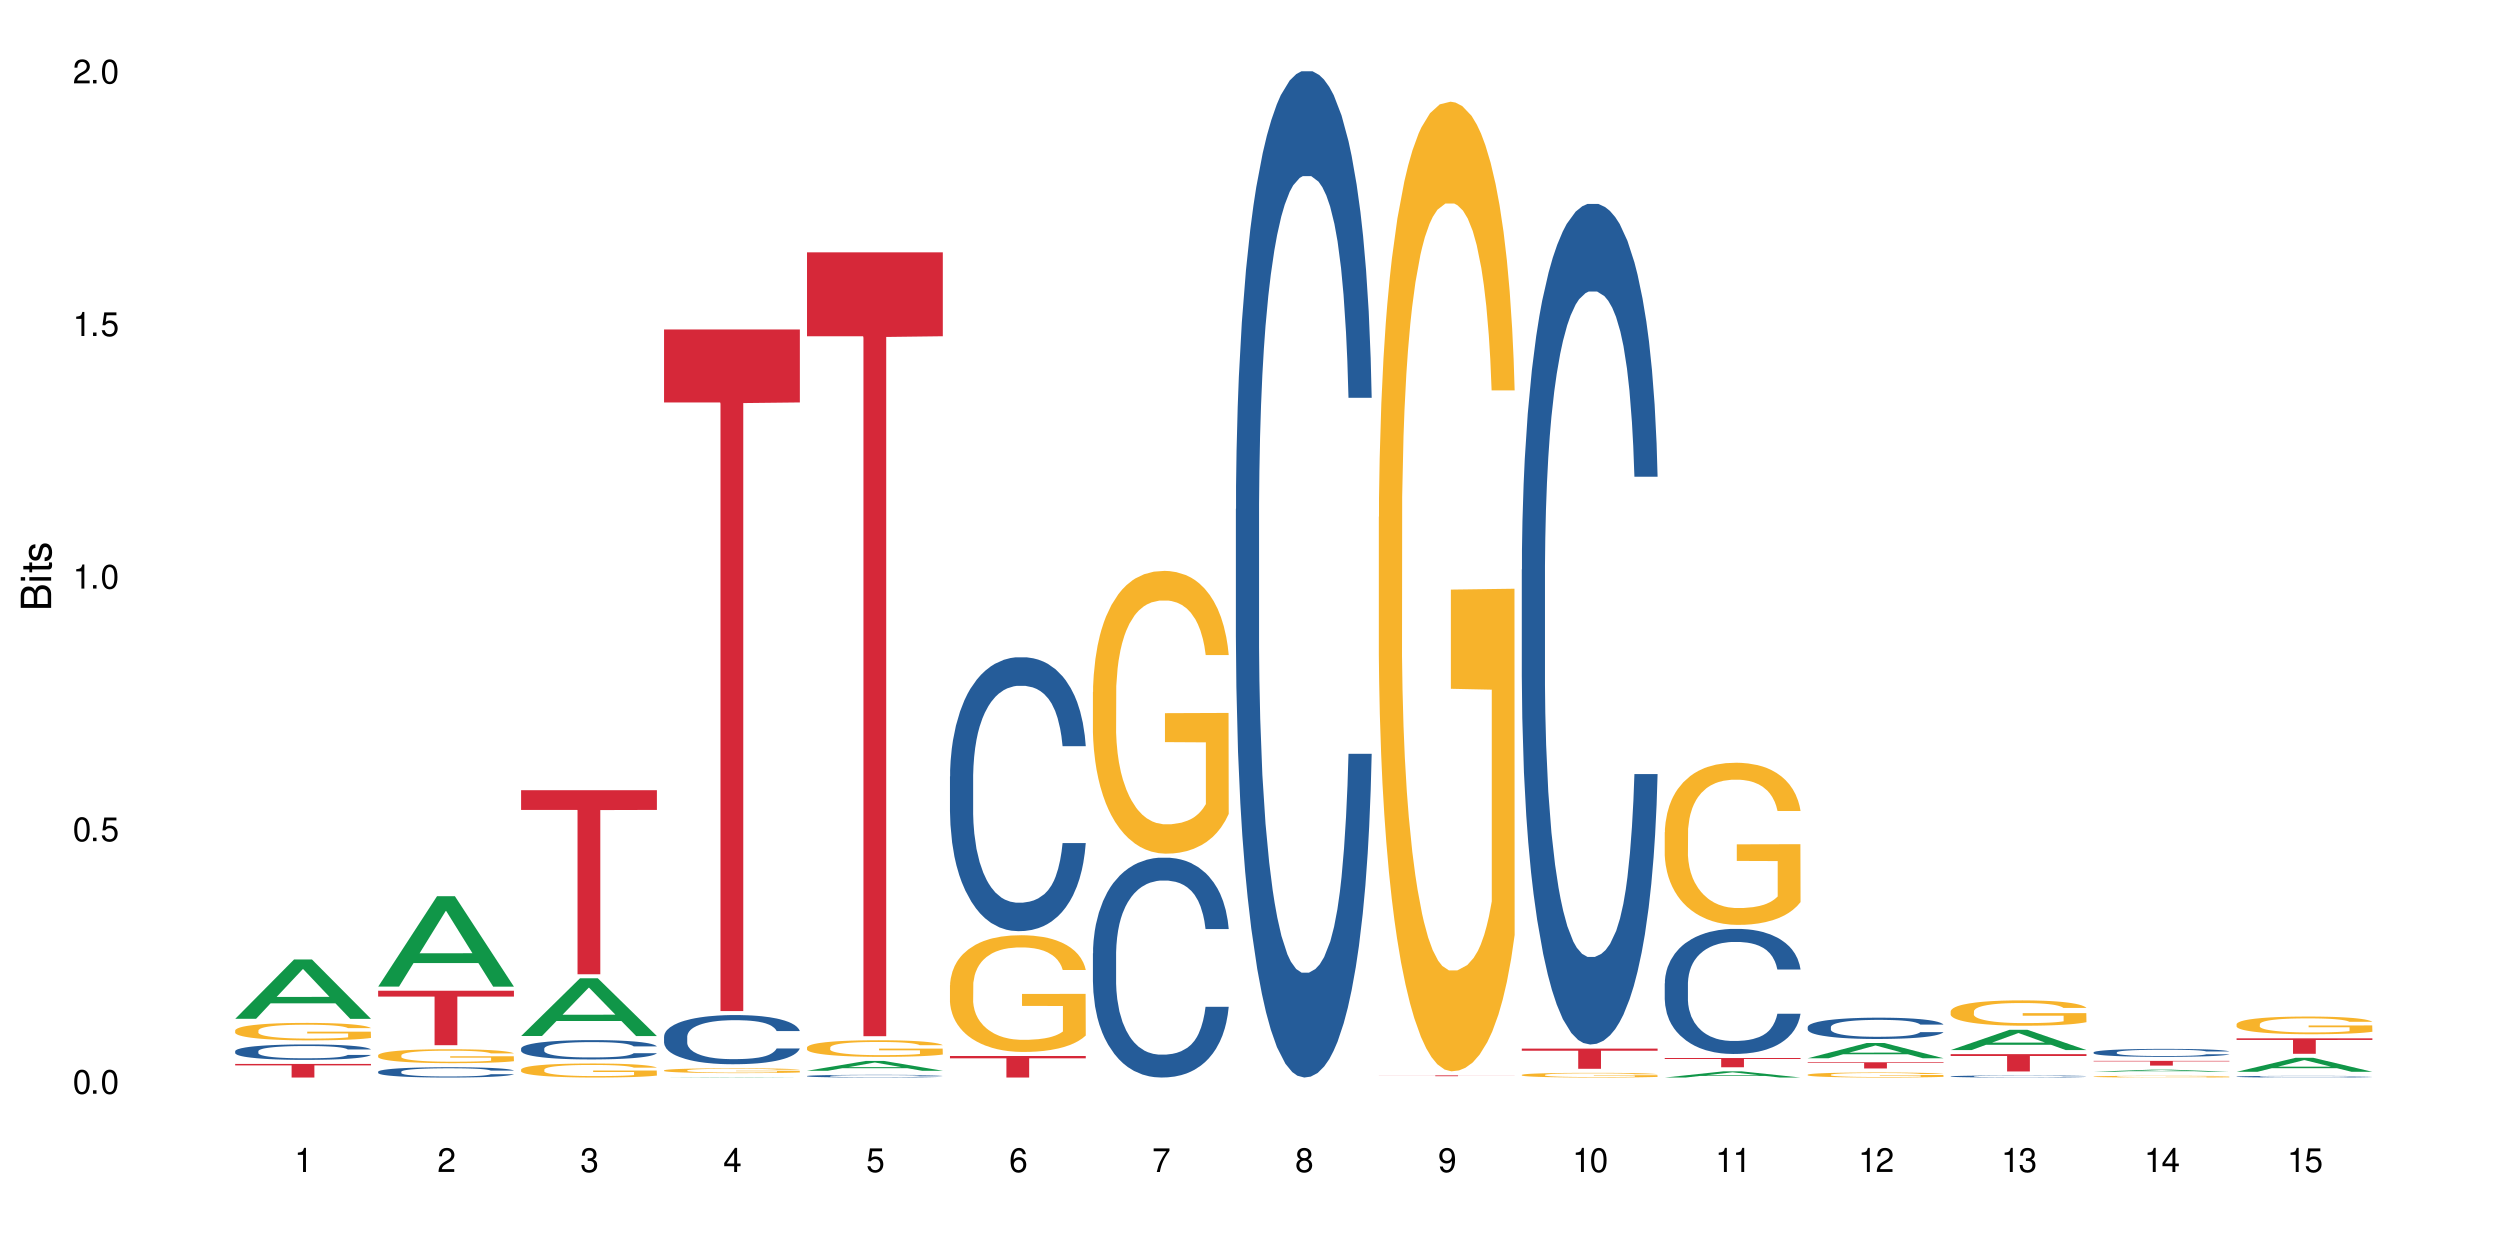 <?xml version="1.0" encoding="UTF-8"?>
<svg xmlns="http://www.w3.org/2000/svg" xmlns:xlink="http://www.w3.org/1999/xlink" width="720" height="360" viewBox="0 0 720 360">
<defs>
<g>
<g id="glyph-0-0">
</g>
<g id="glyph-0-1">
<path d="M 2.641 -6.938 C 2 -6.938 1.422 -6.656 1.078 -6.172 C 0.641 -5.562 0.406 -4.641 0.406 -3.359 C 0.406 -1.016 1.188 0.219 2.641 0.219 C 4.078 0.219 4.859 -1.016 4.859 -3.297 C 4.859 -4.641 4.656 -5.547 4.203 -6.172 C 3.844 -6.656 3.281 -6.938 2.641 -6.938 Z M 2.641 -6.188 C 3.547 -6.188 4 -5.25 4 -3.375 C 4 -1.406 3.562 -0.484 2.625 -0.484 C 1.734 -0.484 1.281 -1.438 1.281 -3.344 C 1.281 -5.25 1.734 -6.188 2.641 -6.188 Z M 2.641 -6.188 "/>
</g>
<g id="glyph-0-2">
<path d="M 1.828 -1 L 0.828 -1 L 0.828 0 L 1.828 0 Z M 1.828 -1 "/>
</g>
<g id="glyph-0-3">
<path d="M 4.562 -6.797 L 1.062 -6.797 L 0.547 -3.094 L 1.328 -3.094 C 1.719 -3.562 2.047 -3.734 2.578 -3.734 C 3.484 -3.734 4.062 -3.109 4.062 -2.094 C 4.062 -1.125 3.484 -0.531 2.578 -0.531 C 1.828 -0.531 1.375 -0.906 1.188 -1.672 L 0.328 -1.672 C 0.453 -1.109 0.547 -0.844 0.75 -0.594 C 1.125 -0.078 1.828 0.219 2.594 0.219 C 3.969 0.219 4.922 -0.781 4.922 -2.219 C 4.922 -3.562 4.031 -4.484 2.719 -4.484 C 2.25 -4.484 1.859 -4.359 1.469 -4.062 L 1.734 -5.969 L 4.562 -5.969 Z M 4.562 -6.797 "/>
</g>
<g id="glyph-0-4">
<path d="M 2.484 -4.938 L 2.484 0 L 3.328 0 L 3.328 -6.938 L 2.766 -6.938 C 2.469 -5.875 2.281 -5.734 0.984 -5.562 L 0.984 -4.938 Z M 2.484 -4.938 "/>
</g>
<g id="glyph-0-5">
<path d="M 4.859 -0.828 L 1.281 -0.828 C 1.359 -1.406 1.672 -1.781 2.5 -2.281 L 3.469 -2.828 C 4.406 -3.344 4.906 -4.062 4.906 -4.906 C 4.906 -5.484 4.672 -6.031 4.266 -6.406 C 3.859 -6.766 3.375 -6.938 2.719 -6.938 C 1.859 -6.938 1.219 -6.625 0.844 -6.031 C 0.609 -5.672 0.5 -5.234 0.484 -4.531 L 1.328 -4.531 C 1.359 -5.016 1.406 -5.281 1.531 -5.516 C 1.75 -5.938 2.188 -6.203 2.703 -6.203 C 3.469 -6.203 4.031 -5.641 4.031 -4.891 C 4.031 -4.344 3.719 -3.859 3.125 -3.516 L 2.234 -3 C 0.812 -2.172 0.406 -1.531 0.328 -0.016 L 4.859 -0.016 Z M 4.859 -0.828 "/>
</g>
<g id="glyph-0-6">
<path d="M 2.125 -3.188 L 2.578 -3.188 C 3.5 -3.188 3.984 -2.766 3.984 -1.922 C 3.984 -1.062 3.469 -0.531 2.594 -0.531 C 1.656 -0.531 1.203 -1 1.156 -2.016 L 0.312 -2.016 C 0.344 -1.453 0.438 -1.094 0.609 -0.781 C 0.953 -0.109 1.625 0.219 2.547 0.219 C 3.953 0.219 4.859 -0.625 4.859 -1.938 C 4.859 -2.828 4.516 -3.297 3.703 -3.594 C 4.344 -3.844 4.656 -4.328 4.656 -5.031 C 4.656 -6.219 3.875 -6.938 2.578 -6.938 C 1.203 -6.938 0.484 -6.172 0.453 -4.703 L 1.297 -4.703 C 1.312 -5.125 1.344 -5.359 1.453 -5.578 C 1.641 -5.969 2.062 -6.203 2.594 -6.203 C 3.344 -6.203 3.797 -5.75 3.797 -5 C 3.797 -4.516 3.609 -4.219 3.25 -4.047 C 3.016 -3.953 2.703 -3.922 2.125 -3.906 Z M 2.125 -3.188 "/>
</g>
<g id="glyph-0-7">
<path d="M 3.141 -1.672 L 3.141 0 L 3.984 0 L 3.984 -1.672 L 4.984 -1.672 L 4.984 -2.438 L 3.984 -2.438 L 3.984 -6.938 L 3.359 -6.938 L 0.266 -2.578 L 0.266 -1.672 Z M 3.141 -2.438 L 1 -2.438 L 3.141 -5.5 Z M 3.141 -2.438 "/>
</g>
<g id="glyph-0-8">
<path d="M 4.781 -5.125 C 4.609 -6.266 3.891 -6.938 2.844 -6.938 C 2.094 -6.938 1.422 -6.578 1.031 -5.953 C 0.594 -5.266 0.406 -4.422 0.406 -3.172 C 0.406 -2 0.578 -1.25 0.984 -0.641 C 1.359 -0.078 1.953 0.219 2.703 0.219 C 3.984 0.219 4.922 -0.75 4.922 -2.094 C 4.922 -3.375 4.062 -4.281 2.844 -4.281 C 2.172 -4.281 1.641 -4.031 1.281 -3.516 C 1.281 -5.234 1.828 -6.188 2.797 -6.188 C 3.391 -6.188 3.797 -5.797 3.938 -5.125 Z M 2.734 -3.531 C 3.547 -3.531 4.062 -2.953 4.062 -2.031 C 4.062 -1.156 3.484 -0.531 2.703 -0.531 C 1.922 -0.531 1.328 -1.188 1.328 -2.078 C 1.328 -2.938 1.906 -3.531 2.734 -3.531 Z M 2.734 -3.531 "/>
</g>
<g id="glyph-0-9">
<path d="M 4.984 -6.797 L 0.438 -6.797 L 0.438 -5.969 L 4.109 -5.969 C 2.5 -3.656 1.828 -2.234 1.328 0 L 2.219 0 C 2.594 -2.172 3.453 -4.047 4.984 -6.094 Z M 4.984 -6.797 "/>
</g>
<g id="glyph-0-10">
<path d="M 3.75 -3.656 C 4.469 -4.094 4.688 -4.438 4.688 -5.078 C 4.688 -6.172 3.844 -6.938 2.641 -6.938 C 1.438 -6.938 0.594 -6.172 0.594 -5.094 C 0.594 -4.438 0.812 -4.094 1.516 -3.656 C 0.734 -3.266 0.359 -2.703 0.359 -1.922 C 0.359 -0.656 1.281 0.219 2.641 0.219 C 3.984 0.219 4.922 -0.656 4.922 -1.922 C 4.922 -2.703 4.531 -3.266 3.75 -3.656 Z M 2.641 -6.188 C 3.359 -6.188 3.812 -5.75 3.812 -5.062 C 3.812 -4.406 3.344 -3.984 2.641 -3.984 C 1.922 -3.984 1.453 -4.406 1.453 -5.078 C 1.453 -5.75 1.922 -6.188 2.641 -6.188 Z M 2.641 -3.266 C 3.484 -3.266 4.062 -2.719 4.062 -1.906 C 4.062 -1.078 3.484 -0.531 2.625 -0.531 C 1.797 -0.531 1.219 -1.094 1.219 -1.906 C 1.219 -2.719 1.781 -3.266 2.641 -3.266 Z M 2.641 -3.266 "/>
</g>
<g id="glyph-0-11">
<path d="M 0.516 -1.578 C 0.672 -0.453 1.406 0.219 2.438 0.219 C 3.188 0.219 3.859 -0.141 4.266 -0.766 C 4.688 -1.453 4.891 -2.297 4.891 -3.547 C 4.891 -4.719 4.703 -5.453 4.312 -6.078 C 3.938 -6.641 3.344 -6.938 2.594 -6.938 C 1.297 -6.938 0.359 -5.969 0.359 -4.625 C 0.359 -3.344 1.234 -2.453 2.453 -2.453 C 3.094 -2.453 3.578 -2.672 4.016 -3.203 C 4 -1.484 3.469 -0.531 2.5 -0.531 C 1.906 -0.531 1.484 -0.906 1.359 -1.578 Z M 2.578 -6.203 C 3.375 -6.203 3.969 -5.531 3.969 -4.641 C 3.969 -3.797 3.391 -3.188 2.547 -3.188 C 1.734 -3.188 1.234 -3.766 1.234 -4.688 C 1.234 -5.562 1.797 -6.203 2.578 -6.203 Z M 2.578 -6.203 "/>
</g>
<g id="glyph-1-0">
</g>
<g id="glyph-1-1">
<path d="M 0 -0.953 L 0 -4.891 C 0 -5.719 -0.234 -6.344 -0.734 -6.797 C -1.188 -7.234 -1.812 -7.469 -2.5 -7.469 C -3.547 -7.469 -4.188 -7 -4.625 -5.875 C -4.984 -6.688 -5.625 -7.094 -6.531 -7.094 C -7.172 -7.094 -7.734 -6.859 -8.141 -6.391 C -8.562 -5.922 -8.75 -5.344 -8.75 -4.5 L -8.75 -0.953 Z M -4.984 -2.062 L -7.766 -2.062 L -7.766 -4.219 C -7.766 -4.844 -7.688 -5.203 -7.453 -5.5 C -7.219 -5.812 -6.859 -5.969 -6.375 -5.969 C -5.891 -5.969 -5.531 -5.812 -5.297 -5.5 C -5.062 -5.203 -4.984 -4.844 -4.984 -4.219 Z M -0.984 -2.062 L -4 -2.062 L -4 -4.781 C -4 -5.766 -3.438 -6.359 -2.484 -6.359 C -1.547 -6.359 -0.984 -5.766 -0.984 -4.781 Z M -0.984 -2.062 "/>
</g>
<g id="glyph-1-2">
<path d="M -6.281 -1.797 L -6.281 -0.797 L 0 -0.797 L 0 -1.797 Z M -8.75 -1.797 L -8.75 -0.797 L -7.484 -0.797 L -7.484 -1.797 Z M -8.75 -1.797 "/>
</g>
<g id="glyph-1-3">
<path d="M -6.281 -3.047 L -6.281 -2.016 L -8.016 -2.016 L -8.016 -1.016 L -6.281 -1.016 L -6.281 -0.172 L -5.469 -0.172 L -5.469 -1.016 L -0.719 -1.016 C -0.078 -1.016 0.281 -1.453 0.281 -2.234 C 0.281 -2.5 0.25 -2.719 0.188 -3.047 L -0.641 -3.047 C -0.609 -2.906 -0.594 -2.766 -0.594 -2.562 C -0.594 -2.141 -0.719 -2.016 -1.156 -2.016 L -5.469 -2.016 L -5.469 -3.047 Z M -6.281 -3.047 "/>
</g>
<g id="glyph-1-4">
<path d="M -4.531 -5.25 C -5.766 -5.25 -6.469 -4.422 -6.469 -2.969 C -6.469 -1.516 -5.719 -0.562 -4.547 -0.562 C -3.562 -0.562 -3.094 -1.062 -2.734 -2.562 L -2.516 -3.484 C -2.344 -4.188 -2.094 -4.469 -1.641 -4.469 C -1.047 -4.469 -0.641 -3.875 -0.641 -3 C -0.641 -2.453 -0.797 -2 -1.062 -1.75 C -1.25 -1.594 -1.422 -1.531 -1.875 -1.469 L -1.875 -0.406 C -0.422 -0.453 0.281 -1.266 0.281 -2.922 C 0.281 -4.5 -0.5 -5.516 -1.719 -5.516 C -2.656 -5.516 -3.172 -4.984 -3.469 -3.734 L -3.703 -2.766 C -3.891 -1.953 -4.156 -1.609 -4.594 -1.609 C -5.188 -1.609 -5.547 -2.125 -5.547 -2.938 C -5.547 -3.75 -5.203 -4.172 -4.531 -4.203 Z M -4.531 -5.25 "/>
</g>
</g>
</defs>
<rect x="-72" y="-36" width="864" height="432" fill="rgb(100%, 100%, 100%)" fill-opacity="1"/>
<path fill-rule="nonzero" fill="rgb(6.275%, 58.824%, 28.235%)" fill-opacity="1" d="M 67.73 293.414 L 67.773 293.398 L 84.695 276.32 L 89.836 276.32 L 106.844 293.43 L 100.867 293.43 L 96.605 288.965 L 77.926 288.965 L 73.75 293.414 L 67.73 293.414 L 79.723 287.117 L 94.895 287.102 L 87.328 279.117 L 87.246 279.102 L 87.16 279.148 L 79.684 287.102 L 79.723 287.117 Z M 67.73 293.414 "/>
<path fill-rule="nonzero" fill="rgb(14.51%, 36.078%, 60%)" fill-opacity="1" d="M 67.73 302.734 L 67.777 302.73 L 67.777 302.633 L 67.922 302.477 L 68.254 302.281 L 68.59 302.148 L 69.449 301.906 L 70.641 301.676 L 71.879 301.496 L 72.785 301.391 L 73.598 301.309 L 75.457 301.16 L 76.652 301.082 L 77.938 301.012 L 79.512 300.945 L 80.656 300.902 L 83.234 300.836 L 85.141 300.809 L 86.621 300.797 L 89.816 300.797 L 91.723 300.812 L 93.105 300.832 L 94.633 300.867 L 95.922 300.902 L 98.164 300.992 L 100.168 301.105 L 101.074 301.172 L 102.504 301.297 L 103.602 301.418 L 104.363 301.523 L 105.223 301.676 L 105.984 301.859 L 106.559 302.066 L 106.844 302.242 L 100.168 302.242 L 99.832 302.078 L 99.449 301.953 L 98.734 301.785 L 98.02 301.668 L 97.02 301.551 L 96.113 301.473 L 94.871 301.395 L 93.773 301.348 L 92.629 301.309 L 91.531 301.285 L 89.434 301.262 L 87 301.262 L 86.094 301.27 L 84.234 301.301 L 83.234 301.328 L 81.801 301.387 L 80.801 301.441 L 79.609 301.52 L 78.797 301.59 L 77.797 301.695 L 77.078 301.789 L 76.27 301.922 L 75.793 302.023 L 75.363 302.141 L 74.98 302.273 L 74.695 302.414 L 74.504 302.566 L 74.41 302.711 L 74.41 303.344 L 74.504 303.488 L 74.742 303.66 L 75.363 303.906 L 76.27 304.125 L 77.32 304.293 L 78.32 304.418 L 78.891 304.473 L 79.656 304.539 L 80.848 304.621 L 82.566 304.699 L 83.566 304.734 L 85.094 304.766 L 86.668 304.781 L 88.766 304.781 L 90.625 304.766 L 91.867 304.746 L 93.156 304.715 L 94.918 304.645 L 96.016 304.578 L 96.969 304.5 L 97.688 304.426 L 98.164 304.359 L 98.879 304.234 L 99.449 304.094 L 99.879 303.953 L 100.168 303.816 L 106.844 303.816 L 106.559 303.977 L 106.129 304.137 L 105.699 304.254 L 105.031 304.395 L 104.27 304.523 L 103.172 304.664 L 102.266 304.758 L 101.074 304.859 L 99.977 304.938 L 98.781 305.008 L 97.02 305.086 L 95.875 305.129 L 94.633 305.164 L 93.156 305.195 L 91.293 305.227 L 89.289 305.242 L 87.43 305.246 L 85.426 305.238 L 83.949 305.223 L 81.992 305.184 L 79.559 305.113 L 77.797 305.035 L 76.414 304.957 L 75.219 304.875 L 73.883 304.766 L 72.168 304.586 L 71.117 304.449 L 70.402 304.336 L 69.59 304.176 L 69.02 304.035 L 68.352 303.805 L 67.875 303.52 L 67.73 303.293 Z M 67.73 302.734 "/>
<path fill-rule="nonzero" fill="rgb(96.863%, 70.196%, 16.863%)" fill-opacity="1" d="M 67.73 296.754 L 67.777 296.746 L 67.777 296.656 L 67.969 296.449 L 68.445 296.164 L 69.066 295.93 L 69.734 295.746 L 70.164 295.648 L 70.879 295.512 L 71.5 295.41 L 73.074 295.203 L 75.078 295.008 L 76.172 294.926 L 77.414 294.848 L 79.18 294.762 L 79.988 294.727 L 82.469 294.652 L 85.285 294.609 L 88.383 294.594 L 89.816 294.598 L 91.77 294.617 L 94.441 294.668 L 95.969 294.715 L 97.16 294.762 L 98.402 294.82 L 99.926 294.91 L 101.359 295.023 L 102.504 295.133 L 103.648 295.27 L 104.602 295.418 L 105.414 295.578 L 106.129 295.773 L 106.559 295.934 L 106.844 296.094 L 100.215 296.094 L 99.832 295.934 L 99.402 295.809 L 98.688 295.656 L 97.973 295.547 L 97.258 295.461 L 95.922 295.34 L 94.777 295.266 L 93.344 295.203 L 91.961 295.16 L 90.387 295.133 L 89.434 295.125 L 86.906 295.125 L 84.617 295.156 L 83.281 295.191 L 82.328 295.23 L 80.992 295.297 L 80.18 295.355 L 79.703 295.391 L 78.273 295.531 L 77.32 295.66 L 76.793 295.75 L 76.125 295.887 L 75.648 296.012 L 75.125 296.195 L 74.84 296.332 L 74.457 296.648 L 74.41 297.477 L 74.551 297.648 L 74.84 297.84 L 75.219 298.004 L 75.793 298.18 L 76.363 298.312 L 77.367 298.492 L 78.227 298.613 L 78.891 298.691 L 80.18 298.812 L 80.703 298.855 L 81.945 298.938 L 83.234 299.004 L 84.809 299.059 L 86 299.086 L 87.906 299.109 L 90.34 299.109 L 93.203 299.082 L 95.016 299.043 L 96.254 299.008 L 97.066 298.977 L 98.066 298.926 L 98.781 298.879 L 99.449 298.828 L 100.262 298.75 L 100.262 297.648 L 88.48 297.645 L 88.48 297.129 L 106.797 297.125 L 106.844 298.926 L 105.844 299.047 L 104.602 299.168 L 103.41 299.262 L 102.168 299.34 L 100.406 299.426 L 98.973 299.48 L 96.781 299.547 L 94.777 299.586 L 92.676 299.613 L 90.816 299.629 L 88.621 299.633 L 86.668 299.625 L 84.57 299.598 L 82.898 299.559 L 81.371 299.512 L 79.848 299.453 L 77.938 299.355 L 76.699 299.277 L 75.41 299.184 L 74.121 299.066 L 72.977 298.941 L 72.215 298.848 L 71.453 298.734 L 70.641 298.598 L 69.879 298.441 L 69.305 298.297 L 68.781 298.137 L 68.398 297.984 L 68.016 297.777 L 67.828 297.613 L 67.73 297.469 Z M 67.73 296.754 "/>
<path fill-rule="nonzero" fill="rgb(83.922%, 15.686%, 22.353%)" fill-opacity="1" d="M 67.73 306.41 L 106.844 306.41 L 106.844 306.828 L 90.543 306.832 L 90.543 310.332 L 83.984 310.332 L 83.984 306.836 L 83.891 306.828 L 67.73 306.828 Z M 67.73 306.41 "/>
<path fill-rule="nonzero" fill="rgb(6.275%, 58.824%, 28.235%)" fill-opacity="1" d="M 108.902 284.145 L 108.945 284.121 L 125.867 258.105 L 131.008 258.105 L 148.016 284.168 L 142.039 284.168 L 137.777 277.367 L 119.098 277.367 L 114.922 284.145 L 108.902 284.145 L 120.895 274.551 L 136.062 274.527 L 128.5 262.363 L 128.418 262.34 L 128.332 262.414 L 120.855 274.527 L 120.895 274.551 Z M 108.902 284.145 "/>
<path fill-rule="nonzero" fill="rgb(14.51%, 36.078%, 60%)" fill-opacity="1" d="M 108.902 308.652 L 108.949 308.648 L 108.949 308.586 L 109.094 308.48 L 109.426 308.352 L 109.762 308.262 L 110.621 308.102 L 111.812 307.945 L 113.051 307.824 L 113.957 307.754 L 114.77 307.699 L 116.629 307.602 L 117.82 307.547 L 119.109 307.5 L 120.684 307.457 L 121.828 307.43 L 124.406 307.387 L 126.312 307.367 L 127.793 307.359 L 130.988 307.359 L 132.895 307.367 L 134.277 307.383 L 135.805 307.402 L 137.094 307.43 L 139.336 307.488 L 141.336 307.562 L 142.242 307.609 L 143.676 307.691 L 144.773 307.773 L 145.535 307.844 L 146.395 307.945 L 147.156 308.066 L 147.73 308.207 L 148.016 308.324 L 141.336 308.324 L 141.004 308.215 L 140.621 308.129 L 139.906 308.02 L 139.191 307.941 L 138.191 307.859 L 137.285 307.809 L 136.043 307.758 L 134.945 307.727 L 133.801 307.699 L 132.703 307.684 L 130.605 307.668 L 128.172 307.668 L 127.266 307.672 L 125.406 307.695 L 124.406 307.715 L 122.973 307.754 L 121.973 307.789 L 120.781 307.84 L 119.969 307.887 L 118.969 307.957 L 118.25 308.02 L 117.441 308.109 L 116.965 308.18 L 116.535 308.254 L 116.152 308.344 L 115.867 308.441 L 115.676 308.539 L 115.582 308.637 L 115.582 309.059 L 115.676 309.156 L 115.914 309.273 L 116.535 309.438 L 117.441 309.582 L 118.488 309.695 L 119.492 309.777 L 120.062 309.816 L 120.828 309.859 L 122.02 309.914 L 123.738 309.969 L 124.738 309.988 L 126.266 310.012 L 127.84 310.023 L 129.938 310.023 L 131.797 310.012 L 133.039 309.996 L 134.324 309.977 L 136.09 309.93 L 137.188 309.887 L 138.141 309.836 L 138.859 309.781 L 139.336 309.738 L 140.051 309.656 L 140.621 309.562 L 141.051 309.469 L 141.336 309.375 L 148.016 309.375 L 147.73 309.484 L 147.301 309.59 L 146.871 309.668 L 146.203 309.766 L 145.441 309.848 L 144.344 309.945 L 143.438 310.008 L 142.242 310.074 L 141.148 310.125 L 139.953 310.172 L 138.191 310.227 L 137.043 310.254 L 135.805 310.277 L 134.324 310.301 L 132.465 310.32 L 130.461 310.328 L 128.602 310.332 L 126.598 310.328 L 125.121 310.316 L 123.164 310.293 L 120.73 310.242 L 118.969 310.191 L 117.582 310.141 L 116.391 310.086 L 115.055 310.012 L 113.34 309.891 L 112.289 309.801 L 111.574 309.723 L 110.762 309.617 L 110.191 309.523 L 109.523 309.371 L 109.047 309.176 L 108.902 309.027 Z M 108.902 308.652 "/>
<path fill-rule="nonzero" fill="rgb(96.863%, 70.196%, 16.863%)" fill-opacity="1" d="M 108.902 303.898 L 108.949 303.895 L 108.949 303.82 L 109.141 303.656 L 109.617 303.43 L 110.238 303.242 L 110.906 303.094 L 111.336 303.02 L 112.051 302.906 L 112.672 302.828 L 114.246 302.664 L 116.25 302.508 L 117.344 302.441 L 118.586 302.379 L 120.352 302.309 L 121.16 302.285 L 123.641 302.227 L 126.457 302.188 L 129.555 302.18 L 130.988 302.184 L 132.941 302.195 L 135.613 302.238 L 137.141 302.273 L 138.332 302.309 L 139.574 302.359 L 141.098 302.43 L 142.531 302.52 L 143.676 302.605 L 144.82 302.719 L 145.773 302.836 L 146.586 302.965 L 147.301 303.117 L 147.73 303.246 L 148.016 303.375 L 141.387 303.375 L 141.004 303.246 L 140.574 303.145 L 139.859 303.027 L 139.145 302.938 L 138.43 302.867 L 137.094 302.773 L 135.949 302.715 L 134.516 302.664 L 133.133 302.629 L 131.559 302.605 L 130.605 302.602 L 128.078 302.602 L 125.789 302.625 L 124.453 302.656 L 123.5 302.684 L 122.164 302.738 L 121.352 302.785 L 120.875 302.812 L 119.445 302.926 L 118.488 303.027 L 117.965 303.098 L 117.297 303.207 L 116.82 303.309 L 116.297 303.453 L 116.008 303.566 L 115.629 303.812 L 115.582 304.473 L 115.723 304.613 L 116.008 304.762 L 116.391 304.895 L 116.965 305.035 L 117.535 305.141 L 118.539 305.285 L 119.395 305.379 L 120.062 305.441 L 121.352 305.543 L 121.875 305.574 L 123.117 305.641 L 124.406 305.691 L 125.98 305.734 L 127.172 305.758 L 129.078 305.777 L 131.512 305.777 L 134.375 305.754 L 136.188 305.723 L 137.426 305.695 L 138.238 305.668 L 139.238 305.629 L 139.953 305.594 L 140.621 305.551 L 141.434 305.488 L 141.434 304.613 L 129.652 304.609 L 129.652 304.199 L 147.969 304.195 L 148.016 305.629 L 147.016 305.727 L 145.773 305.824 L 144.582 305.898 L 143.34 305.961 L 141.578 306.027 L 140.145 306.074 L 137.949 306.125 L 135.949 306.156 L 133.848 306.18 L 131.988 306.191 L 129.793 306.195 L 127.84 306.188 L 125.742 306.164 L 124.07 306.137 L 122.543 306.098 L 121.02 306.051 L 119.109 305.973 L 117.871 305.91 L 116.582 305.836 L 115.293 305.742 L 114.148 305.645 L 113.387 305.566 L 112.625 305.48 L 111.812 305.367 L 111.051 305.242 L 110.477 305.129 L 109.953 305.004 L 109.57 304.883 L 109.188 304.715 L 108.996 304.582 L 108.902 304.469 Z M 108.902 303.898 "/>
<path fill-rule="nonzero" fill="rgb(83.922%, 15.686%, 22.353%)" fill-opacity="1" d="M 108.902 285.332 L 148.016 285.332 L 148.016 287.012 L 131.715 287.027 L 131.715 301.016 L 125.156 301.016 L 125.156 287.043 L 125.062 287.012 L 108.902 287.012 Z M 108.902 285.332 "/>
<path fill-rule="nonzero" fill="rgb(6.275%, 58.824%, 28.235%)" fill-opacity="1" d="M 150.074 298.371 L 150.117 298.355 L 167.039 281.75 L 172.18 281.75 L 189.188 298.387 L 183.211 298.387 L 178.949 294.043 L 160.27 294.043 L 156.09 298.371 L 150.074 298.371 L 162.066 292.246 L 177.234 292.23 L 169.672 284.469 L 169.59 284.453 L 169.504 284.5 L 162.027 292.23 L 162.066 292.246 Z M 150.074 298.371 "/>
<path fill-rule="nonzero" fill="rgb(14.51%, 36.078%, 60%)" fill-opacity="1" d="M 150.074 301.977 L 150.121 301.969 L 150.121 301.848 L 150.266 301.652 L 150.598 301.41 L 150.934 301.242 L 151.793 300.941 L 152.984 300.652 L 154.223 300.426 L 155.129 300.293 L 155.941 300.191 L 157.801 300.004 L 158.992 299.906 L 160.281 299.82 L 161.855 299.734 L 163 299.684 L 165.578 299.602 L 167.484 299.566 L 168.965 299.551 L 172.16 299.551 L 174.066 299.57 L 175.449 299.598 L 176.977 299.637 L 178.266 299.684 L 180.508 299.797 L 182.508 299.938 L 183.414 300.02 L 184.848 300.176 L 185.945 300.332 L 186.707 300.461 L 187.566 300.652 L 188.328 300.879 L 188.902 301.141 L 189.188 301.359 L 182.508 301.359 L 182.176 301.156 L 181.793 300.996 L 181.078 300.789 L 180.363 300.641 L 179.359 300.492 L 178.453 300.398 L 177.215 300.301 L 176.117 300.238 L 174.973 300.191 L 173.875 300.164 L 171.777 300.133 L 169.344 300.133 L 168.438 300.141 L 166.578 300.184 L 165.578 300.219 L 164.145 300.289 L 163.145 300.355 L 161.953 300.457 L 161.141 300.543 L 160.137 300.676 L 159.422 300.793 L 158.613 300.961 L 158.137 301.09 L 157.707 301.23 L 157.324 301.398 L 157.039 301.578 L 156.848 301.766 L 156.754 301.949 L 156.754 302.738 L 156.848 302.922 L 157.086 303.137 L 157.707 303.445 L 158.613 303.715 L 159.66 303.93 L 160.664 304.082 L 161.234 304.152 L 162 304.234 L 163.191 304.336 L 164.91 304.438 L 165.91 304.48 L 167.438 304.52 L 169.012 304.539 L 171.109 304.539 L 172.969 304.52 L 174.211 304.496 L 175.496 304.453 L 177.262 304.367 L 178.359 304.285 L 179.312 304.188 L 180.027 304.094 L 180.508 304.012 L 181.223 303.852 L 181.793 303.68 L 182.223 303.504 L 182.508 303.328 L 189.188 303.328 L 188.902 303.531 L 188.473 303.73 L 188.043 303.879 L 187.375 304.059 L 186.613 304.215 L 185.516 304.395 L 184.609 304.512 L 183.414 304.637 L 182.32 304.734 L 181.125 304.82 L 179.359 304.922 L 178.215 304.973 L 176.977 305.02 L 175.496 305.059 L 173.637 305.094 L 171.633 305.117 L 169.773 305.121 L 167.77 305.109 L 166.293 305.09 L 164.336 305.043 L 161.902 304.953 L 160.137 304.855 L 158.754 304.758 L 157.562 304.656 L 156.227 304.52 L 154.512 304.297 L 153.461 304.125 L 152.746 303.98 L 151.934 303.781 L 151.363 303.605 L 150.695 303.32 L 150.219 302.957 L 150.074 302.676 Z M 150.074 301.977 "/>
<path fill-rule="nonzero" fill="rgb(96.863%, 70.196%, 16.863%)" fill-opacity="1" d="M 150.074 308.02 L 150.121 308.016 L 150.121 307.941 L 150.312 307.773 L 150.789 307.547 L 151.41 307.355 L 152.078 307.207 L 152.508 307.133 L 153.223 307.02 L 153.844 306.938 L 155.418 306.773 L 157.418 306.617 L 158.516 306.551 L 159.758 306.488 L 161.523 306.418 L 162.332 306.391 L 164.812 306.332 L 167.629 306.297 L 170.727 306.285 L 172.16 306.289 L 174.113 306.305 L 176.785 306.344 L 178.312 306.379 L 179.504 306.418 L 180.746 306.465 L 182.27 306.539 L 183.703 306.629 L 184.848 306.719 L 185.992 306.828 L 186.945 306.945 L 187.758 307.074 L 188.473 307.23 L 188.902 307.359 L 189.188 307.488 L 182.559 307.488 L 182.176 307.359 L 181.746 307.262 L 181.031 307.137 L 180.316 307.051 L 179.602 306.98 L 178.266 306.883 L 177.121 306.824 L 175.688 306.773 L 174.305 306.738 L 172.73 306.719 L 171.777 306.711 L 169.25 306.711 L 166.961 306.734 L 165.625 306.766 L 164.672 306.793 L 163.336 306.852 L 162.523 306.895 L 162.047 306.926 L 160.617 307.039 L 159.66 307.141 L 159.137 307.211 L 158.469 307.324 L 157.992 307.422 L 157.469 307.57 L 157.18 307.684 L 156.801 307.934 L 156.754 308.598 L 156.895 308.738 L 157.18 308.891 L 157.562 309.023 L 158.137 309.164 L 158.707 309.273 L 159.711 309.414 L 160.566 309.512 L 161.234 309.574 L 162.523 309.676 L 163.047 309.707 L 164.289 309.773 L 165.578 309.824 L 167.148 309.871 L 168.344 309.891 L 170.25 309.91 L 172.684 309.91 L 175.547 309.891 L 177.359 309.859 L 178.598 309.828 L 179.41 309.805 L 180.41 309.762 L 181.125 309.727 L 181.793 309.688 L 182.605 309.621 L 182.605 308.738 L 170.824 308.734 L 170.824 308.32 L 189.141 308.316 L 189.188 309.762 L 188.188 309.863 L 186.945 309.961 L 185.754 310.031 L 184.512 310.098 L 182.746 310.168 L 181.316 310.211 L 179.121 310.262 L 177.121 310.297 L 175.02 310.316 L 173.16 310.328 L 170.965 310.332 L 169.012 310.324 L 166.91 310.305 L 165.242 310.273 L 163.715 310.238 L 162.191 310.188 L 160.281 310.109 L 159.043 310.047 L 157.754 309.969 L 156.465 309.879 L 155.32 309.777 L 154.559 309.699 L 153.793 309.613 L 152.984 309.5 L 152.219 309.375 L 151.648 309.262 L 151.125 309.133 L 150.742 309.008 L 150.359 308.844 L 150.168 308.711 L 150.074 308.594 Z M 150.074 308.02 "/>
<path fill-rule="nonzero" fill="rgb(83.922%, 15.686%, 22.353%)" fill-opacity="1" d="M 150.074 227.578 L 189.188 227.578 L 189.188 233.254 L 172.887 233.301 L 172.887 280.586 L 166.328 280.586 L 166.328 233.352 L 166.234 233.254 L 150.074 233.254 Z M 150.074 227.578 "/>
<path fill-rule="nonzero" fill="rgb(6.275%, 58.824%, 28.235%)" fill-opacity="1" d="M 191.246 310.332 L 191.289 310.332 L 208.211 310.219 L 213.352 310.219 L 230.359 310.332 L 224.383 310.332 L 220.121 310.305 L 201.441 310.305 L 197.262 310.332 L 191.246 310.332 L 203.238 310.289 L 218.406 310.289 L 210.844 310.238 L 210.676 310.238 L 203.195 310.289 L 203.238 310.289 Z M 191.246 310.332 "/>
<path fill-rule="nonzero" fill="rgb(14.51%, 36.078%, 60%)" fill-opacity="1" d="M 191.246 298.508 L 191.293 298.496 L 191.293 298.184 L 191.438 297.691 L 191.77 297.07 L 192.105 296.645 L 192.965 295.883 L 194.156 295.145 L 195.395 294.574 L 196.301 294.238 L 197.113 293.98 L 198.973 293.5 L 200.164 293.254 L 201.453 293.035 L 203.027 292.816 L 204.172 292.688 L 206.746 292.48 L 208.656 292.387 L 210.133 292.348 L 213.332 292.348 L 215.238 292.402 L 216.621 292.465 L 218.148 292.57 L 219.438 292.688 L 221.676 292.969 L 223.68 293.332 L 224.586 293.539 L 226.02 293.941 L 227.117 294.328 L 227.879 294.664 L 228.738 295.145 L 229.5 295.727 L 230.074 296.387 L 230.359 296.941 L 223.68 296.941 L 223.348 296.426 L 222.965 296.023 L 222.25 295.492 L 221.535 295.117 L 220.531 294.742 L 219.625 294.496 L 218.387 294.25 L 217.289 294.098 L 216.145 293.98 L 215.047 293.902 L 212.949 293.824 L 210.516 293.824 L 209.609 293.852 L 207.75 293.953 L 206.746 294.043 L 205.316 294.227 L 204.316 294.395 L 203.121 294.652 L 202.312 294.871 L 201.309 295.207 L 200.594 295.508 L 199.785 295.934 L 199.309 296.258 L 198.879 296.617 L 198.496 297.047 L 198.211 297.5 L 198.02 297.977 L 197.922 298.441 L 197.922 300.449 L 198.02 300.914 L 198.258 301.457 L 198.879 302.246 L 199.785 302.934 L 200.832 303.477 L 201.836 303.863 L 202.406 304.043 L 203.172 304.25 L 204.363 304.512 L 206.082 304.77 L 207.082 304.871 L 208.609 304.977 L 210.184 305.027 L 212.281 305.027 L 214.141 304.977 L 215.383 304.91 L 216.668 304.809 L 218.434 304.59 L 219.531 304.383 L 220.484 304.137 L 221.199 303.891 L 221.676 303.684 L 222.395 303.281 L 222.965 302.84 L 223.395 302.391 L 223.68 301.949 L 230.359 301.949 L 230.074 302.465 L 229.645 302.973 L 229.215 303.348 L 228.547 303.801 L 227.781 304.199 L 226.688 304.652 L 225.781 304.949 L 224.586 305.273 L 223.488 305.52 L 222.297 305.738 L 220.531 306 L 219.387 306.129 L 218.148 306.246 L 216.668 306.348 L 214.809 306.438 L 212.805 306.488 L 210.945 306.504 L 208.941 306.477 L 207.465 306.426 L 205.508 306.309 L 203.074 306.074 L 201.309 305.832 L 199.926 305.586 L 198.734 305.324 L 197.398 304.977 L 195.684 304.406 L 194.633 303.969 L 193.918 303.605 L 193.105 303.102 L 192.535 302.648 L 191.867 301.922 L 191.391 301.004 L 191.246 300.293 Z M 191.246 298.508 "/>
<path fill-rule="nonzero" fill="rgb(96.863%, 70.196%, 16.863%)" fill-opacity="1" d="M 191.246 308.262 L 191.293 308.262 L 191.293 308.234 L 191.484 308.18 L 191.961 308.098 L 192.582 308.035 L 193.25 307.984 L 193.68 307.957 L 194.395 307.918 L 195.016 307.891 L 196.59 307.836 L 198.59 307.781 L 199.688 307.758 L 200.93 307.738 L 202.695 307.711 L 203.504 307.703 L 205.984 307.684 L 208.801 307.672 L 211.898 307.668 L 213.332 307.668 L 215.285 307.672 L 217.957 307.688 L 219.484 307.699 L 220.676 307.711 L 221.918 307.73 L 223.441 307.754 L 224.875 307.785 L 226.02 307.816 L 227.164 307.852 L 228.117 307.895 L 228.93 307.938 L 229.645 307.992 L 230.074 308.035 L 230.359 308.082 L 223.73 308.082 L 223.348 308.035 L 222.918 308 L 222.203 307.961 L 221.488 307.93 L 220.77 307.906 L 219.438 307.871 L 218.293 307.852 L 216.859 307.836 L 215.477 307.824 L 213.902 307.816 L 212.949 307.812 L 210.422 307.812 L 208.133 307.82 L 206.797 307.832 L 205.84 307.844 L 204.508 307.859 L 203.695 307.875 L 203.219 307.887 L 201.789 307.926 L 200.832 307.961 L 200.309 307.984 L 199.641 308.023 L 199.164 308.059 L 198.641 308.109 L 198.352 308.145 L 197.973 308.234 L 197.922 308.461 L 198.066 308.508 L 198.352 308.562 L 198.734 308.605 L 199.309 308.656 L 199.879 308.691 L 200.883 308.742 L 201.738 308.773 L 202.406 308.797 L 203.695 308.832 L 204.219 308.84 L 205.461 308.863 L 206.746 308.883 L 208.32 308.898 L 209.516 308.906 L 211.422 308.91 L 213.855 308.91 L 216.719 308.902 L 218.531 308.895 L 219.77 308.883 L 220.582 308.875 L 221.582 308.859 L 222.297 308.848 L 222.965 308.832 L 223.777 308.812 L 223.777 308.508 L 211.996 308.508 L 211.996 308.367 L 230.312 308.363 L 230.359 308.859 L 229.355 308.895 L 228.117 308.93 L 226.926 308.953 L 225.684 308.977 L 223.918 309 L 222.488 309.016 L 220.293 309.031 L 218.293 309.043 L 216.191 309.051 L 214.332 309.055 L 210.184 309.055 L 208.082 309.047 L 206.414 309.035 L 204.887 309.023 L 203.359 309.008 L 201.453 308.98 L 200.215 308.957 L 198.926 308.934 L 197.637 308.898 L 196.492 308.867 L 195.73 308.84 L 194.965 308.809 L 194.156 308.77 L 193.391 308.727 L 192.82 308.688 L 192.297 308.645 L 191.914 308.602 L 191.531 308.543 L 191.34 308.5 L 191.246 308.461 Z M 191.246 308.262 "/>
<path fill-rule="nonzero" fill="rgb(83.922%, 15.686%, 22.353%)" fill-opacity="1" d="M 191.246 94.891 L 230.359 94.891 L 230.359 115.902 L 214.059 116.086 L 214.059 291.184 L 207.5 291.184 L 207.5 116.27 L 207.402 115.902 L 191.246 115.902 Z M 191.246 94.891 "/>
<path fill-rule="nonzero" fill="rgb(6.275%, 58.824%, 28.235%)" fill-opacity="1" d="M 232.418 308.383 L 232.461 308.379 L 249.383 305.543 L 254.523 305.543 L 271.531 308.383 L 265.555 308.383 L 261.293 307.641 L 242.613 307.641 L 238.434 308.383 L 232.418 308.383 L 244.41 307.336 L 259.578 307.332 L 252.016 306.008 L 251.934 306.004 L 251.848 306.012 L 244.367 307.332 L 244.41 307.336 Z M 232.418 308.383 "/>
<path fill-rule="nonzero" fill="rgb(14.51%, 36.078%, 60%)" fill-opacity="1" d="M 232.418 309.891 L 232.465 309.887 L 232.465 309.871 L 232.609 309.844 L 232.941 309.809 L 233.277 309.785 L 234.133 309.742 L 235.328 309.703 L 236.566 309.672 L 237.473 309.652 L 238.285 309.637 L 240.145 309.613 L 241.336 309.598 L 242.625 309.586 L 244.199 309.574 L 245.344 309.566 L 247.918 309.555 L 249.828 309.551 L 251.305 309.547 L 254.504 309.547 L 256.41 309.551 L 257.793 309.555 L 259.32 309.559 L 260.609 309.566 L 262.848 309.582 L 264.852 309.602 L 265.758 309.613 L 267.191 309.637 L 268.285 309.656 L 269.051 309.676 L 269.91 309.703 L 270.672 309.734 L 271.246 309.77 L 271.531 309.801 L 264.852 309.801 L 264.52 309.773 L 264.137 309.75 L 263.422 309.723 L 262.707 309.699 L 261.703 309.68 L 260.797 309.668 L 259.559 309.652 L 258.461 309.645 L 257.316 309.637 L 256.219 309.633 L 254.121 309.629 L 250.781 309.629 L 248.922 309.637 L 247.918 309.641 L 246.488 309.652 L 245.488 309.66 L 244.293 309.676 L 243.484 309.688 L 242.48 309.707 L 241.766 309.723 L 240.957 309.746 L 240.48 309.766 L 240.051 309.785 L 239.668 309.809 L 239.383 309.832 L 239.191 309.859 L 239.094 309.887 L 239.094 309.996 L 239.191 310.023 L 239.43 310.051 L 240.051 310.098 L 240.957 310.133 L 242.004 310.164 L 243.008 310.188 L 243.578 310.195 L 244.344 310.207 L 245.535 310.223 L 247.25 310.234 L 248.254 310.242 L 249.781 310.246 L 251.355 310.25 L 253.453 310.25 L 255.312 310.246 L 256.555 310.246 L 257.84 310.238 L 259.605 310.227 L 260.703 310.215 L 262.371 310.188 L 262.848 310.176 L 263.566 310.152 L 264.137 310.129 L 264.566 310.105 L 264.852 310.078 L 271.531 310.078 L 271.246 310.109 L 270.816 310.137 L 270.387 310.156 L 269.719 310.184 L 268.953 310.203 L 267.859 310.23 L 266.953 310.246 L 265.758 310.266 L 264.66 310.277 L 263.469 310.289 L 261.703 310.305 L 260.559 310.312 L 259.32 310.316 L 257.84 310.324 L 255.98 310.328 L 253.977 310.332 L 250.113 310.332 L 248.637 310.328 L 246.68 310.32 L 244.246 310.309 L 242.48 310.297 L 241.098 310.281 L 239.906 310.266 L 238.57 310.246 L 236.852 310.215 L 235.805 310.191 L 235.09 310.172 L 234.277 310.145 L 233.707 310.117 L 233.039 310.078 L 232.559 310.027 L 232.418 309.988 Z M 232.418 309.891 "/>
<path fill-rule="nonzero" fill="rgb(96.863%, 70.196%, 16.863%)" fill-opacity="1" d="M 232.418 301.641 L 232.465 301.637 L 232.465 301.547 L 232.656 301.352 L 233.133 301.078 L 233.754 300.855 L 234.422 300.68 L 234.852 300.59 L 235.566 300.457 L 236.188 300.363 L 237.758 300.164 L 239.762 299.98 L 240.859 299.902 L 242.102 299.828 L 243.863 299.746 L 244.676 299.715 L 247.156 299.645 L 249.969 299.602 L 253.07 299.586 L 254.504 299.594 L 256.457 299.609 L 259.129 299.656 L 260.656 299.703 L 261.848 299.746 L 263.086 299.801 L 264.613 299.891 L 266.047 299.996 L 267.191 300.098 L 268.336 300.23 L 269.289 300.371 L 270.098 300.523 L 270.816 300.707 L 271.246 300.859 L 271.531 301.016 L 264.898 301.016 L 264.52 300.859 L 264.09 300.742 L 263.375 300.598 L 262.66 300.492 L 261.941 300.41 L 260.609 300.297 L 259.461 300.227 L 258.031 300.164 L 256.648 300.125 L 255.074 300.098 L 254.121 300.09 L 251.594 300.09 L 249.305 300.121 L 247.969 300.156 L 247.012 300.191 L 245.676 300.258 L 244.867 300.309 L 244.391 300.344 L 242.957 300.48 L 242.004 300.602 L 241.48 300.688 L 240.812 300.816 L 240.336 300.934 L 239.812 301.109 L 239.523 301.242 L 239.145 301.539 L 239.094 302.328 L 239.238 302.492 L 239.523 302.672 L 239.906 302.828 L 240.48 302.996 L 241.051 303.121 L 242.051 303.293 L 242.91 303.406 L 243.578 303.48 L 244.867 303.598 L 245.391 303.641 L 246.633 303.719 L 247.918 303.777 L 249.492 303.832 L 250.688 303.859 L 252.594 303.879 L 255.027 303.879 L 257.887 303.852 L 259.699 303.816 L 260.941 303.781 L 261.754 303.754 L 262.754 303.703 L 263.469 303.66 L 264.137 303.613 L 264.949 303.539 L 264.949 302.492 L 253.168 302.488 L 253.168 302 L 271.484 301.992 L 271.531 303.703 L 270.527 303.824 L 269.289 303.938 L 268.098 304.023 L 266.855 304.098 L 265.09 304.18 L 263.66 304.234 L 261.465 304.297 L 259.461 304.336 L 257.363 304.359 L 255.504 304.375 L 253.309 304.379 L 251.355 304.371 L 249.254 304.344 L 247.586 304.309 L 246.059 304.266 L 244.531 304.207 L 242.625 304.117 L 241.387 304.043 L 240.098 303.949 L 238.809 303.84 L 237.664 303.723 L 236.902 303.629 L 236.137 303.523 L 235.328 303.395 L 234.562 303.246 L 233.992 303.109 L 233.465 302.957 L 233.086 302.812 L 232.703 302.613 L 232.512 302.457 L 232.418 302.32 Z M 232.418 301.641 "/>
<path fill-rule="nonzero" fill="rgb(83.922%, 15.686%, 22.353%)" fill-opacity="1" d="M 232.418 72.672 L 271.531 72.672 L 271.531 96.836 L 255.23 97.047 L 255.23 298.422 L 248.672 298.422 L 248.672 97.262 L 248.574 96.836 L 232.418 96.836 Z M 232.418 72.672 "/>
<path fill-rule="nonzero" fill="rgb(14.51%, 36.078%, 60%)" fill-opacity="1" d="M 273.59 223.625 L 273.637 223.551 L 273.637 221.82 L 273.781 219.082 L 274.113 215.621 L 274.449 213.242 L 275.305 208.988 L 276.5 204.879 L 277.738 201.707 L 278.645 199.832 L 279.457 198.387 L 281.316 195.723 L 282.508 194.352 L 283.797 193.125 L 285.371 191.898 L 286.516 191.18 L 289.09 190.023 L 291 189.52 L 292.477 189.305 L 295.672 189.305 L 297.582 189.594 L 298.965 189.953 L 300.492 190.531 L 301.777 191.18 L 304.02 192.766 L 306.023 194.785 L 306.93 195.938 L 308.363 198.172 L 309.457 200.336 L 310.223 202.211 L 311.082 204.879 L 311.844 208.121 L 312.414 211.801 L 312.703 214.898 L 306.023 214.898 L 305.691 212.016 L 305.309 209.781 L 304.594 206.824 L 303.879 204.734 L 302.875 202.641 L 301.969 201.273 L 300.73 199.902 L 299.633 199.039 L 298.488 198.387 L 297.391 197.957 L 295.293 197.523 L 292.859 197.523 L 291.953 197.668 L 290.094 198.246 L 289.09 198.75 L 287.66 199.758 L 286.66 200.695 L 285.465 202.137 L 284.656 203.363 L 283.652 205.238 L 282.938 206.895 L 282.129 209.277 L 281.648 211.078 L 281.223 213.098 L 280.84 215.477 L 280.555 218 L 280.363 220.668 L 280.266 223.262 L 280.266 234.438 L 280.363 237.035 L 280.602 240.062 L 281.223 244.461 L 282.129 248.281 L 283.176 251.309 L 284.18 253.473 L 284.75 254.48 L 285.516 255.637 L 286.707 257.078 L 288.422 258.52 L 289.426 259.094 L 290.953 259.672 L 292.527 259.961 L 294.625 259.961 L 296.484 259.672 L 297.727 259.312 L 299.012 258.734 L 300.777 257.508 L 301.875 256.355 L 302.828 254.984 L 303.543 253.617 L 304.02 252.461 L 304.738 250.227 L 305.309 247.777 L 305.738 245.254 L 306.023 242.801 L 312.703 242.801 L 312.414 245.684 L 311.988 248.496 L 311.559 250.59 L 310.891 253.113 L 310.125 255.348 L 309.027 257.871 L 308.121 259.527 L 306.93 261.332 L 305.832 262.699 L 304.641 263.926 L 302.875 265.367 L 301.73 266.09 L 300.492 266.738 L 299.012 267.316 L 297.152 267.82 L 295.148 268.109 L 293.289 268.18 L 291.285 268.035 L 289.805 267.746 L 287.852 267.098 L 285.418 265.801 L 283.652 264.43 L 282.27 263.062 L 281.078 261.617 L 279.742 259.672 L 278.023 256.5 L 276.977 254.047 L 276.262 252.031 L 275.449 249.219 L 274.875 246.695 L 274.211 242.656 L 273.73 237.539 L 273.59 233.574 Z M 273.59 223.625 "/>
<path fill-rule="nonzero" fill="rgb(96.863%, 70.196%, 16.863%)" fill-opacity="1" d="M 273.59 283.746 L 273.637 283.715 L 273.637 283.098 L 273.828 281.719 L 274.305 279.812 L 274.926 278.25 L 275.594 277.02 L 276.023 276.375 L 276.738 275.453 L 277.355 274.777 L 278.93 273.398 L 280.934 272.105 L 282.031 271.555 L 283.273 271.031 L 285.035 270.449 L 285.848 270.234 L 288.328 269.742 L 291.141 269.438 L 294.242 269.344 L 295.672 269.375 L 297.629 269.496 L 300.301 269.836 L 301.828 270.141 L 303.02 270.449 L 304.258 270.848 L 305.785 271.461 L 307.215 272.199 L 308.363 272.938 L 309.508 273.859 L 310.461 274.84 L 311.27 275.914 L 311.988 277.203 L 312.414 278.277 L 312.703 279.355 L 306.07 279.355 L 305.691 278.277 L 305.262 277.449 L 304.547 276.438 L 303.832 275.699 L 303.113 275.117 L 301.777 274.316 L 300.633 273.828 L 299.203 273.398 L 297.82 273.121 L 296.246 272.938 L 295.293 272.875 L 292.766 272.875 L 290.473 273.09 L 289.141 273.336 L 288.184 273.582 L 286.848 274.043 L 286.039 274.41 L 285.562 274.656 L 284.129 275.609 L 283.176 276.469 L 282.652 277.051 L 281.984 277.973 L 281.508 278.801 L 280.98 280.027 L 280.695 280.949 L 280.316 283.039 L 280.266 288.566 L 280.41 289.73 L 280.695 290.992 L 281.078 292.098 L 281.648 293.262 L 282.223 294.152 L 283.223 295.352 L 284.082 296.148 L 284.75 296.672 L 286.039 297.5 L 286.562 297.777 L 287.805 298.328 L 289.09 298.758 L 290.664 299.129 L 291.859 299.312 L 293.766 299.465 L 296.199 299.465 L 299.059 299.281 L 300.871 299.035 L 302.113 298.789 L 302.922 298.574 L 303.926 298.238 L 304.641 297.93 L 305.309 297.594 L 306.121 297.07 L 306.121 289.73 L 294.34 289.699 L 294.34 286.262 L 312.656 286.23 L 312.703 298.238 L 311.699 299.066 L 310.461 299.863 L 309.27 300.477 L 308.027 301 L 306.262 301.582 L 304.832 301.953 L 302.637 302.383 L 300.633 302.66 L 298.535 302.844 L 296.676 302.934 L 294.48 302.965 L 292.527 302.902 L 290.426 302.719 L 288.758 302.473 L 287.23 302.168 L 285.703 301.77 L 283.797 301.125 L 282.555 300.602 L 281.27 299.957 L 279.98 299.188 L 278.836 298.359 L 278.074 297.715 L 277.309 296.977 L 276.5 296.059 L 275.734 295.012 L 275.164 294.062 L 274.637 292.988 L 274.258 291.973 L 273.875 290.59 L 273.684 289.484 L 273.59 288.535 Z M 273.59 283.746 "/>
<path fill-rule="nonzero" fill="rgb(83.922%, 15.686%, 22.353%)" fill-opacity="1" d="M 273.59 304.129 L 312.703 304.129 L 312.703 304.793 L 296.402 304.801 L 296.402 310.332 L 289.844 310.332 L 289.844 304.805 L 289.746 304.793 L 273.59 304.793 Z M 273.59 304.129 "/>
<path fill-rule="nonzero" fill="rgb(14.51%, 36.078%, 60%)" fill-opacity="1" d="M 314.762 274.566 L 314.809 274.512 L 314.809 273.121 L 314.953 270.922 L 315.285 268.145 L 315.621 266.234 L 316.477 262.82 L 317.672 259.523 L 318.91 256.977 L 319.816 255.473 L 320.629 254.312 L 322.488 252.172 L 323.68 251.074 L 324.969 250.09 L 326.543 249.105 L 327.688 248.527 L 330.262 247.602 L 332.172 247.195 L 333.648 247.023 L 336.844 247.023 L 338.754 247.254 L 340.137 247.543 L 341.664 248.004 L 342.949 248.527 L 345.191 249.801 L 347.195 251.422 L 348.102 252.348 L 349.531 254.141 L 350.629 255.875 L 351.395 257.379 L 352.25 259.523 L 353.016 262.125 L 353.586 265.078 L 353.875 267.566 L 347.195 267.566 L 346.863 265.25 L 346.48 263.457 L 345.766 261.086 L 345.051 259.406 L 344.047 257.727 L 343.141 256.629 L 341.902 255.527 L 340.805 254.836 L 339.66 254.312 L 338.562 253.965 L 336.465 253.617 L 334.031 253.617 L 333.125 253.734 L 331.266 254.199 L 330.262 254.602 L 328.832 255.414 L 327.832 256.164 L 326.637 257.324 L 325.828 258.305 L 324.824 259.812 L 324.109 261.141 L 323.297 263.051 L 322.82 264.5 L 322.391 266.117 L 322.012 268.027 L 321.727 270.055 L 321.535 272.195 L 321.438 274.277 L 321.438 283.25 L 321.535 285.332 L 321.773 287.762 L 322.391 291.293 L 323.297 294.359 L 324.348 296.789 L 325.352 298.527 L 325.922 299.336 L 326.684 300.262 L 327.879 301.422 L 329.594 302.578 L 330.598 303.039 L 332.121 303.504 L 333.695 303.734 L 335.797 303.734 L 337.656 303.504 L 338.895 303.215 L 340.184 302.75 L 341.949 301.766 L 343.047 300.84 L 344 299.742 L 344.715 298.641 L 345.191 297.715 L 345.906 295.922 L 346.48 293.953 L 346.91 291.93 L 347.195 289.961 L 353.875 289.961 L 353.586 292.277 L 353.16 294.535 L 352.73 296.211 L 352.062 298.238 L 351.297 300.031 L 350.199 302.059 L 349.293 303.387 L 348.102 304.836 L 347.004 305.934 L 345.812 306.918 L 344.047 308.074 L 342.902 308.652 L 341.664 309.176 L 340.184 309.637 L 338.324 310.043 L 336.32 310.273 L 334.461 310.332 L 332.457 310.215 L 330.977 309.984 L 329.023 309.465 L 326.59 308.422 L 324.824 307.324 L 323.441 306.223 L 322.25 305.066 L 320.914 303.504 L 319.195 300.957 L 318.148 298.988 L 317.434 297.371 L 316.621 295.113 L 316.047 293.086 L 315.379 289.848 L 314.902 285.738 L 314.762 282.555 Z M 314.762 274.566 "/>
<path fill-rule="nonzero" fill="rgb(96.863%, 70.196%, 16.863%)" fill-opacity="1" d="M 314.762 199.297 L 314.809 199.223 L 314.809 197.734 L 315 194.387 L 315.477 189.773 L 316.098 185.98 L 316.766 183.008 L 317.191 181.445 L 317.91 179.215 L 318.527 177.578 L 320.102 174.23 L 322.105 171.105 L 323.203 169.766 L 324.445 168.504 L 326.207 167.09 L 327.02 166.57 L 329.5 165.379 L 332.312 164.637 L 335.414 164.41 L 336.844 164.484 L 338.801 164.785 L 341.473 165.602 L 343 166.344 L 344.191 167.09 L 345.43 168.055 L 346.957 169.543 L 348.387 171.328 L 349.531 173.113 L 350.68 175.344 L 351.633 177.727 L 352.441 180.328 L 353.16 183.453 L 353.586 186.055 L 353.875 188.66 L 347.242 188.66 L 346.863 186.055 L 346.434 184.047 L 345.719 181.594 L 345 179.809 L 344.285 178.395 L 342.949 176.461 L 341.805 175.27 L 340.375 174.23 L 338.992 173.559 L 337.418 173.113 L 336.465 172.965 L 333.938 172.965 L 331.645 173.484 L 330.309 174.082 L 329.355 174.676 L 328.02 175.793 L 327.211 176.684 L 326.734 177.281 L 325.301 179.586 L 324.348 181.668 L 323.824 183.082 L 323.156 185.312 L 322.68 187.32 L 322.152 190.297 L 321.867 192.527 L 321.484 197.586 L 321.438 210.973 L 321.582 213.801 L 321.867 216.852 L 322.25 219.527 L 322.82 222.355 L 323.395 224.512 L 324.395 227.41 L 325.254 229.344 L 325.922 230.609 L 327.211 232.617 L 327.734 233.289 L 328.977 234.625 L 330.262 235.668 L 331.836 236.559 L 333.031 237.008 L 334.938 237.379 L 337.371 237.379 L 340.23 236.934 L 342.043 236.336 L 343.285 235.742 L 344.094 235.223 L 345.098 234.402 L 345.812 233.66 L 346.48 232.84 L 347.293 231.578 L 347.293 213.801 L 335.508 213.727 L 335.508 205.395 L 353.824 205.32 L 353.875 234.402 L 352.871 236.41 L 351.633 238.344 L 350.438 239.832 L 349.199 241.098 L 347.434 242.512 L 346.004 243.402 L 343.809 244.445 L 341.805 245.113 L 339.707 245.559 L 337.848 245.785 L 335.652 245.859 L 333.695 245.711 L 331.598 245.262 L 329.93 244.668 L 328.402 243.926 L 326.875 242.957 L 324.969 241.395 L 323.727 240.129 L 322.441 238.57 L 321.152 236.711 L 320.008 234.699 L 319.246 233.141 L 318.48 231.355 L 317.672 229.121 L 316.906 226.594 L 316.336 224.289 L 315.809 221.684 L 315.43 219.23 L 315.047 215.883 L 314.855 213.203 L 314.762 210.898 Z M 314.762 199.297 "/>
<path fill-rule="nonzero" fill="rgb(14.51%, 36.078%, 60%)" fill-opacity="1" d="M 355.934 146.621 L 355.98 146.355 L 355.98 140 L 356.125 129.934 L 356.457 117.215 L 356.789 108.477 L 357.648 92.844 L 358.844 77.746 L 360.082 66.09 L 360.988 59.203 L 361.801 53.902 L 363.66 44.102 L 364.852 39.07 L 366.141 34.566 L 367.715 30.062 L 368.859 27.414 L 371.434 23.176 L 373.344 21.32 L 374.82 20.527 L 378.016 20.527 L 379.926 21.586 L 381.309 22.91 L 382.836 25.031 L 384.121 27.414 L 386.363 33.242 L 388.367 40.66 L 389.273 44.898 L 390.703 53.109 L 391.801 61.055 L 392.566 67.945 L 393.422 77.746 L 394.188 89.668 L 394.758 103.176 L 395.047 114.566 L 388.367 114.566 L 388.035 103.973 L 387.652 95.758 L 386.938 84.898 L 386.223 77.215 L 385.219 69.535 L 384.312 64.5 L 383.074 59.469 L 381.977 56.289 L 380.832 53.902 L 379.734 52.316 L 377.637 50.727 L 375.203 50.727 L 374.297 51.254 L 372.438 53.375 L 371.434 55.23 L 370.004 58.938 L 369 62.383 L 367.809 67.68 L 367 72.184 L 365.996 79.07 L 365.281 85.164 L 364.469 93.906 L 363.992 100.527 L 363.562 107.945 L 363.184 116.688 L 362.895 125.957 L 362.707 135.762 L 362.609 145.297 L 362.609 186.355 L 362.707 195.895 L 362.945 207.02 L 363.562 223.18 L 364.469 237.219 L 365.52 248.344 L 366.52 256.293 L 367.094 260 L 367.855 264.238 L 369.051 269.535 L 370.766 274.836 L 371.77 276.953 L 373.293 279.074 L 374.867 280.133 L 376.969 280.133 L 378.828 279.074 L 380.066 277.75 L 381.355 275.629 L 383.121 271.125 L 384.219 266.887 L 385.172 261.855 L 385.887 256.82 L 386.363 252.582 L 387.078 244.371 L 387.652 235.363 L 388.082 226.094 L 388.367 217.086 L 395.047 217.086 L 394.758 227.684 L 394.328 238.012 L 393.902 245.695 L 393.234 254.969 L 392.469 263.18 L 391.371 272.449 L 390.465 278.543 L 389.273 285.168 L 388.176 290.199 L 386.984 294.703 L 385.219 300 L 384.074 302.648 L 382.836 305.035 L 381.355 307.152 L 379.496 309.008 L 377.492 310.066 L 375.633 310.332 L 373.629 309.801 L 372.148 308.742 L 370.195 306.359 L 367.762 301.59 L 365.996 296.559 L 364.613 291.523 L 363.422 286.227 L 362.086 279.074 L 360.367 267.418 L 359.32 258.41 L 358.602 250.992 L 357.793 240.664 L 357.219 231.391 L 356.551 216.555 L 356.074 197.746 L 355.934 183.18 Z M 355.934 146.621 "/>
<path fill-rule="nonzero" fill="rgb(96.863%, 70.196%, 16.863%)" fill-opacity="1" d="M 397.105 148.895 L 397.152 148.641 L 397.152 143.539 L 397.344 132.062 L 397.82 116.25 L 398.441 103.242 L 399.105 93.043 L 399.535 87.688 L 400.254 80.035 L 400.871 74.426 L 402.445 62.949 L 404.449 52.238 L 405.547 47.648 L 406.785 43.312 L 408.551 38.469 L 409.363 36.684 L 411.844 32.602 L 414.656 30.051 L 417.758 29.285 L 419.188 29.539 L 421.145 30.562 L 423.816 33.367 L 425.34 35.918 L 426.535 38.469 L 427.773 41.781 L 429.301 46.883 L 430.73 53.004 L 431.875 59.125 L 433.02 66.773 L 433.977 74.938 L 434.785 83.863 L 435.5 94.574 L 435.93 103.5 L 436.219 112.426 L 429.586 112.426 L 429.207 103.5 L 428.777 96.613 L 428.059 88.199 L 427.344 82.078 L 426.629 77.23 L 425.293 70.602 L 424.148 66.52 L 422.719 62.949 L 421.336 60.656 L 419.762 59.125 L 418.809 58.613 L 416.277 58.613 L 413.988 60.398 L 412.652 62.441 L 411.699 64.48 L 410.363 68.305 L 409.555 71.367 L 409.078 73.406 L 407.645 81.312 L 406.691 88.453 L 406.168 93.297 L 405.5 100.949 L 405.023 107.836 L 404.496 118.035 L 404.211 125.688 L 403.828 143.027 L 403.781 188.934 L 403.926 198.625 L 404.211 209.082 L 404.594 218.262 L 405.164 227.953 L 405.738 235.348 L 406.738 245.293 L 407.598 251.926 L 408.266 256.262 L 409.555 263.145 L 410.078 265.441 L 411.316 270.031 L 412.605 273.602 L 414.18 276.664 L 415.371 278.191 L 417.281 279.469 L 419.715 279.469 L 422.574 277.938 L 424.387 275.898 L 425.629 273.859 L 426.438 272.074 L 427.441 269.266 L 428.156 266.719 L 428.824 263.91 L 429.633 259.574 L 429.633 198.625 L 417.852 198.371 L 417.852 169.805 L 436.168 169.551 L 436.219 269.266 L 435.215 276.152 L 433.977 282.785 L 432.781 287.883 L 431.543 292.219 L 429.777 297.066 L 428.348 300.125 L 426.152 303.695 L 424.148 305.992 L 422.051 307.52 L 420.191 308.285 L 417.996 308.543 L 416.039 308.031 L 413.941 306.5 L 412.273 304.461 L 410.746 301.91 L 409.219 298.594 L 407.312 293.238 L 406.07 288.902 L 404.785 283.547 L 403.496 277.172 L 402.352 270.289 L 401.586 264.934 L 400.824 258.812 L 400.012 251.16 L 399.25 242.488 L 398.68 234.582 L 398.152 225.656 L 397.773 217.242 L 397.391 205.766 L 397.199 196.586 L 397.105 188.68 Z M 397.105 148.895 "/>
<path fill-rule="nonzero" fill="rgb(83.922%, 15.686%, 22.353%)" fill-opacity="1" d="M 397.105 309.707 L 436.219 309.707 L 436.219 309.73 L 419.914 309.73 L 419.914 309.949 L 413.359 309.949 L 413.359 309.73 L 397.105 309.73 Z M 397.105 309.707 "/>
<path fill-rule="nonzero" fill="rgb(14.51%, 36.078%, 60%)" fill-opacity="1" d="M 438.277 164.07 L 438.324 163.852 L 438.324 158.539 L 438.465 150.133 L 438.801 139.508 L 439.133 132.207 L 439.992 119.152 L 441.184 106.539 L 442.426 96.801 L 443.332 91.051 L 444.141 86.625 L 446.004 78.438 L 447.195 74.23 L 448.484 70.469 L 450.059 66.707 L 451.203 64.496 L 453.777 60.957 L 455.688 59.406 L 457.164 58.742 L 460.359 58.742 L 462.27 59.629 L 463.652 60.734 L 465.176 62.504 L 466.465 64.496 L 468.707 69.363 L 470.711 75.559 L 471.617 79.102 L 473.047 85.961 L 474.145 92.598 L 474.91 98.352 L 475.766 106.539 L 476.531 116.496 L 477.102 127.781 L 477.387 137.297 L 470.711 137.297 L 470.375 128.445 L 469.996 121.586 L 469.281 112.512 L 468.562 106.098 L 467.562 99.68 L 466.656 95.477 L 465.418 91.27 L 464.32 88.617 L 463.176 86.625 L 462.078 85.297 L 459.977 83.969 L 457.547 83.969 L 456.641 84.41 L 454.781 86.18 L 453.777 87.73 L 452.348 90.828 L 451.344 93.703 L 450.152 98.129 L 449.34 101.891 L 448.34 107.645 L 447.625 112.734 L 446.812 120.035 L 446.336 125.57 L 445.906 131.766 L 445.527 139.066 L 445.238 146.812 L 445.047 155 L 444.953 162.965 L 444.953 197.266 L 445.047 205.23 L 445.289 214.523 L 445.906 228.023 L 446.812 239.75 L 447.863 249.043 L 448.863 255.68 L 449.438 258.781 L 450.199 262.32 L 451.395 266.746 L 453.109 271.172 L 454.113 272.941 L 455.637 274.711 L 457.211 275.598 L 459.312 275.598 L 461.172 274.711 L 462.41 273.605 L 463.699 271.836 L 465.465 268.074 L 466.562 264.531 L 467.516 260.328 L 468.23 256.125 L 468.707 252.582 L 469.422 245.723 L 469.996 238.199 L 470.426 230.457 L 470.711 222.934 L 477.387 222.934 L 477.102 231.785 L 476.672 240.414 L 476.242 246.832 L 475.574 254.574 L 474.812 261.434 L 473.715 269.18 L 472.809 274.27 L 471.617 279.801 L 470.52 284.004 L 469.328 287.766 L 467.562 292.191 L 466.418 294.406 L 465.176 296.398 L 463.699 298.168 L 461.84 299.715 L 459.836 300.602 L 457.977 300.824 L 455.973 300.379 L 454.492 299.496 L 452.539 297.504 L 450.105 293.52 L 448.34 289.316 L 446.957 285.113 L 445.766 280.688 L 444.43 274.711 L 442.711 264.977 L 441.664 257.453 L 440.945 251.258 L 440.137 242.625 L 439.562 234.883 L 438.895 222.488 L 438.418 206.777 L 438.277 194.609 Z M 438.277 164.07 "/>
<path fill-rule="nonzero" fill="rgb(96.863%, 70.196%, 16.863%)" fill-opacity="1" d="M 438.277 309.559 L 438.324 309.555 L 438.324 309.531 L 438.516 309.477 L 438.992 309.398 L 439.609 309.336 L 440.277 309.285 L 440.707 309.258 L 441.422 309.223 L 442.043 309.195 L 443.617 309.141 L 445.621 309.086 L 446.719 309.066 L 447.957 309.043 L 449.723 309.02 L 450.535 309.012 L 453.016 308.992 L 455.828 308.98 L 458.93 308.977 L 460.359 308.977 L 462.316 308.98 L 464.988 308.996 L 466.512 309.008 L 467.707 309.02 L 468.945 309.035 L 470.473 309.062 L 471.902 309.09 L 473.047 309.121 L 474.191 309.156 L 475.148 309.199 L 475.957 309.242 L 476.672 309.293 L 477.102 309.336 L 477.387 309.379 L 470.758 309.379 L 470.375 309.336 L 469.949 309.305 L 469.23 309.262 L 468.516 309.23 L 467.801 309.207 L 466.465 309.176 L 465.32 309.156 L 463.891 309.141 L 462.508 309.129 L 460.934 309.121 L 459.977 309.117 L 457.449 309.117 L 455.16 309.125 L 453.824 309.137 L 452.871 309.148 L 451.535 309.164 L 450.727 309.18 L 450.246 309.191 L 448.816 309.227 L 447.863 309.262 L 447.34 309.285 L 446.672 309.324 L 446.195 309.355 L 445.668 309.406 L 445.383 309.445 L 445 309.527 L 444.953 309.75 L 445.098 309.797 L 445.383 309.848 L 445.766 309.895 L 446.336 309.941 L 446.91 309.977 L 447.91 310.023 L 448.77 310.059 L 449.438 310.078 L 450.727 310.113 L 451.25 310.121 L 452.488 310.145 L 453.777 310.164 L 455.352 310.176 L 456.543 310.184 L 458.453 310.191 L 460.883 310.191 L 463.746 310.184 L 465.559 310.176 L 466.801 310.164 L 467.609 310.156 L 468.613 310.141 L 469.328 310.129 L 469.996 310.117 L 470.805 310.094 L 470.805 309.797 L 459.023 309.797 L 459.023 309.66 L 477.34 309.656 L 477.387 310.141 L 476.387 310.176 L 475.148 310.207 L 473.953 310.23 L 472.715 310.254 L 470.949 310.277 L 469.52 310.293 L 467.324 310.309 L 465.32 310.32 L 463.223 310.328 L 461.363 310.332 L 459.168 310.332 L 457.211 310.328 L 455.113 310.324 L 453.445 310.312 L 451.918 310.301 L 450.391 310.285 L 448.484 310.258 L 447.242 310.238 L 445.953 310.211 L 444.668 310.18 L 443.523 310.148 L 442.758 310.121 L 441.996 310.09 L 441.184 310.055 L 440.422 310.012 L 439.848 309.973 L 439.324 309.93 L 438.941 309.891 L 438.562 309.832 L 438.371 309.789 L 438.277 309.75 Z M 438.277 309.559 "/>
<path fill-rule="nonzero" fill="rgb(83.922%, 15.686%, 22.353%)" fill-opacity="1" d="M 438.277 301.988 L 477.387 301.988 L 477.387 302.609 L 461.086 302.617 L 461.086 307.812 L 454.527 307.812 L 454.527 302.621 L 454.434 302.609 L 438.277 302.609 Z M 438.277 301.988 "/>
<path fill-rule="nonzero" fill="rgb(6.275%, 58.824%, 28.235%)" fill-opacity="1" d="M 479.445 310.332 L 479.488 310.328 L 496.414 308.539 L 501.551 308.539 L 518.559 310.332 L 512.586 310.332 L 508.32 309.863 L 489.645 309.863 L 485.465 310.332 L 479.445 310.332 L 491.441 309.672 L 506.609 309.668 L 499.047 308.832 L 498.961 308.832 L 498.879 308.836 L 491.398 309.668 L 491.441 309.672 Z M 479.445 310.332 "/>
<path fill-rule="nonzero" fill="rgb(14.51%, 36.078%, 60%)" fill-opacity="1" d="M 479.445 283.203 L 479.496 283.172 L 479.496 282.383 L 479.637 281.133 L 479.973 279.551 L 480.305 278.465 L 481.164 276.523 L 482.355 274.648 L 483.598 273.199 L 484.504 272.344 L 485.312 271.684 L 487.176 270.465 L 488.367 269.84 L 489.656 269.281 L 491.23 268.723 L 492.375 268.395 L 494.949 267.867 L 496.855 267.637 L 498.336 267.535 L 501.531 267.535 L 503.441 267.668 L 504.824 267.832 L 506.348 268.098 L 507.637 268.395 L 509.879 269.117 L 511.883 270.039 L 512.789 270.566 L 514.219 271.586 L 515.316 272.574 L 516.078 273.43 L 516.938 274.648 L 517.703 276.129 L 518.273 277.805 L 518.559 279.223 L 511.883 279.223 L 511.547 277.906 L 511.168 276.887 L 510.453 275.535 L 509.734 274.582 L 508.734 273.625 L 507.828 273 L 506.586 272.375 L 505.492 271.98 L 504.348 271.684 L 503.25 271.488 L 501.148 271.289 L 498.719 271.289 L 497.812 271.355 L 495.949 271.617 L 494.949 271.848 L 493.52 272.309 L 492.516 272.738 L 491.324 273.395 L 490.512 273.957 L 489.512 274.812 L 488.797 275.566 L 487.984 276.656 L 487.508 277.477 L 487.078 278.398 L 486.699 279.484 L 486.41 280.637 L 486.219 281.855 L 486.125 283.039 L 486.125 288.141 L 486.219 289.328 L 486.457 290.711 L 487.078 292.719 L 487.984 294.461 L 489.035 295.844 L 490.035 296.832 L 490.609 297.293 L 491.371 297.82 L 492.562 298.477 L 494.281 299.137 L 495.281 299.398 L 496.809 299.664 L 498.383 299.793 L 500.48 299.793 L 502.344 299.664 L 503.582 299.5 L 504.871 299.234 L 506.637 298.676 L 507.734 298.148 L 508.688 297.523 L 509.402 296.898 L 509.879 296.371 L 510.594 295.352 L 511.168 294.23 L 511.598 293.078 L 511.883 291.961 L 518.559 291.961 L 518.273 293.277 L 517.844 294.562 L 517.414 295.516 L 516.746 296.668 L 515.984 297.688 L 514.887 298.84 L 513.98 299.598 L 512.789 300.422 L 511.691 301.047 L 510.5 301.605 L 508.734 302.262 L 507.59 302.594 L 506.348 302.891 L 504.871 303.152 L 503.012 303.383 L 501.008 303.516 L 499.148 303.547 L 497.145 303.48 L 495.664 303.348 L 493.711 303.055 L 491.277 302.461 L 489.512 301.836 L 488.129 301.211 L 486.938 300.551 L 485.602 299.664 L 483.883 298.215 L 482.832 297.094 L 482.117 296.172 L 481.309 294.891 L 480.734 293.738 L 480.066 291.895 L 479.59 289.559 L 479.445 287.746 Z M 479.445 283.203 "/>
<path fill-rule="nonzero" fill="rgb(96.863%, 70.196%, 16.863%)" fill-opacity="1" d="M 479.445 239.672 L 479.496 239.629 L 479.496 238.773 L 479.688 236.855 L 480.164 234.211 L 480.781 232.035 L 481.449 230.328 L 481.879 229.434 L 482.594 228.152 L 483.215 227.215 L 484.789 225.293 L 486.793 223.504 L 487.891 222.734 L 489.129 222.012 L 490.895 221.199 L 491.707 220.902 L 494.188 220.219 L 497 219.793 L 500.102 219.664 L 501.531 219.707 L 503.488 219.879 L 506.16 220.348 L 507.684 220.773 L 508.879 221.199 L 510.117 221.754 L 511.645 222.609 L 513.074 223.633 L 514.219 224.656 L 515.363 225.934 L 516.316 227.301 L 517.129 228.793 L 517.844 230.586 L 518.273 232.078 L 518.559 233.57 L 511.93 233.57 L 511.547 232.078 L 511.121 230.926 L 510.402 229.52 L 509.688 228.492 L 508.973 227.684 L 507.637 226.574 L 506.492 225.891 L 505.062 225.293 L 503.68 224.91 L 502.105 224.656 L 501.148 224.57 L 498.621 224.57 L 496.332 224.867 L 494.996 225.211 L 494.043 225.551 L 492.707 226.191 L 491.898 226.703 L 491.418 227.043 L 489.988 228.367 L 489.035 229.559 L 488.512 230.371 L 487.844 231.652 L 487.363 232.801 L 486.84 234.508 L 486.555 235.789 L 486.172 238.688 L 486.125 246.367 L 486.27 247.988 L 486.555 249.738 L 486.938 251.273 L 487.508 252.895 L 488.082 254.129 L 489.082 255.793 L 489.941 256.902 L 490.609 257.629 L 491.898 258.781 L 492.422 259.164 L 493.66 259.934 L 494.949 260.527 L 496.523 261.039 L 497.715 261.297 L 499.625 261.512 L 502.055 261.512 L 504.918 261.254 L 506.73 260.914 L 507.973 260.57 L 508.781 260.273 L 509.785 259.805 L 510.5 259.379 L 511.168 258.906 L 511.977 258.184 L 511.977 247.988 L 500.195 247.945 L 500.195 243.168 L 518.512 243.125 L 518.559 259.805 L 517.559 260.957 L 516.316 262.066 L 515.125 262.918 L 513.887 263.645 L 512.121 264.453 L 510.691 264.965 L 508.496 265.562 L 506.492 265.945 L 504.395 266.203 L 502.535 266.332 L 500.34 266.371 L 498.383 266.289 L 496.285 266.031 L 494.617 265.691 L 493.09 265.266 L 491.562 264.711 L 489.656 263.812 L 488.414 263.09 L 487.125 262.191 L 485.84 261.125 L 484.695 259.973 L 483.93 259.078 L 483.168 258.055 L 482.355 256.773 L 481.594 255.324 L 481.02 254.004 L 480.496 252.508 L 480.113 251.102 L 479.734 249.184 L 479.543 247.648 L 479.445 246.324 Z M 479.445 239.672 "/>
<path fill-rule="nonzero" fill="rgb(83.922%, 15.686%, 22.353%)" fill-opacity="1" d="M 479.445 304.711 L 518.559 304.711 L 518.559 304.996 L 502.258 305 L 502.258 307.375 L 495.699 307.375 L 495.699 305 L 495.605 304.996 L 479.445 304.996 Z M 479.445 304.711 "/>
<path fill-rule="nonzero" fill="rgb(6.275%, 58.824%, 28.235%)" fill-opacity="1" d="M 520.617 304.773 L 520.66 304.77 L 537.586 300.391 L 542.723 300.391 L 559.73 304.777 L 553.758 304.777 L 549.492 303.633 L 530.816 303.633 L 526.637 304.773 L 520.617 304.773 L 532.613 303.16 L 547.781 303.156 L 540.219 301.109 L 540.133 301.105 L 540.051 301.117 L 532.57 303.156 L 532.613 303.16 Z M 520.617 304.773 "/>
<path fill-rule="nonzero" fill="rgb(14.51%, 36.078%, 60%)" fill-opacity="1" d="M 520.617 295.762 L 520.668 295.758 L 520.668 295.621 L 520.809 295.41 L 521.145 295.141 L 521.477 294.953 L 522.336 294.625 L 523.527 294.305 L 524.77 294.059 L 525.676 293.91 L 526.484 293.801 L 528.348 293.594 L 529.539 293.484 L 530.828 293.391 L 532.398 293.293 L 533.547 293.238 L 536.121 293.148 L 538.027 293.109 L 539.508 293.094 L 542.703 293.094 L 544.609 293.117 L 545.996 293.145 L 547.52 293.188 L 548.809 293.238 L 551.051 293.363 L 553.055 293.52 L 553.961 293.609 L 555.391 293.781 L 556.488 293.949 L 557.25 294.098 L 558.109 294.305 L 558.875 294.559 L 559.445 294.844 L 559.73 295.082 L 553.055 295.082 L 552.719 294.859 L 552.34 294.688 L 551.621 294.457 L 550.906 294.293 L 549.906 294.129 L 549 294.023 L 547.758 293.918 L 546.664 293.852 L 545.516 293.801 L 544.422 293.766 L 542.32 293.73 L 539.891 293.73 L 538.984 293.742 L 537.121 293.789 L 536.121 293.828 L 534.691 293.906 L 533.688 293.98 L 532.496 294.09 L 531.684 294.188 L 530.684 294.332 L 529.969 294.461 L 529.156 294.648 L 528.68 294.785 L 528.25 294.945 L 527.867 295.129 L 527.582 295.324 L 527.391 295.531 L 527.297 295.734 L 527.297 296.605 L 527.391 296.805 L 527.629 297.043 L 528.25 297.383 L 529.156 297.68 L 530.207 297.918 L 531.207 298.086 L 531.781 298.164 L 532.543 298.254 L 533.734 298.363 L 535.453 298.477 L 536.453 298.523 L 537.98 298.566 L 539.555 298.59 L 541.652 298.59 L 543.516 298.566 L 544.754 298.539 L 546.043 298.492 L 547.809 298.398 L 548.902 298.309 L 549.859 298.203 L 550.574 298.098 L 551.051 298.008 L 551.766 297.832 L 552.34 297.641 L 552.77 297.445 L 553.055 297.254 L 559.73 297.254 L 559.445 297.48 L 559.016 297.699 L 558.586 297.859 L 557.918 298.055 L 557.156 298.23 L 556.059 298.426 L 555.152 298.555 L 553.961 298.695 L 552.863 298.801 L 551.672 298.898 L 549.906 299.012 L 548.762 299.066 L 547.52 299.117 L 546.043 299.16 L 544.184 299.199 L 542.18 299.223 L 540.316 299.23 L 538.316 299.219 L 536.836 299.195 L 534.879 299.145 L 532.449 299.043 L 530.684 298.938 L 529.301 298.832 L 528.109 298.719 L 526.773 298.566 L 525.055 298.32 L 524.004 298.129 L 523.289 297.973 L 522.48 297.754 L 521.906 297.559 L 521.238 297.242 L 520.762 296.844 L 520.617 296.535 Z M 520.617 295.762 "/>
<path fill-rule="nonzero" fill="rgb(96.863%, 70.196%, 16.863%)" fill-opacity="1" d="M 520.617 309.5 L 520.668 309.5 L 520.668 309.473 L 520.855 309.414 L 521.336 309.332 L 521.953 309.262 L 522.621 309.211 L 523.051 309.18 L 523.766 309.141 L 524.387 309.113 L 525.961 309.051 L 527.965 308.996 L 529.062 308.973 L 530.301 308.949 L 532.066 308.926 L 532.879 308.914 L 535.359 308.895 L 538.172 308.879 L 541.273 308.875 L 542.703 308.879 L 544.66 308.883 L 547.332 308.898 L 548.855 308.91 L 550.051 308.926 L 551.289 308.941 L 552.816 308.969 L 554.246 309 L 555.391 309.031 L 556.535 309.07 L 557.488 309.113 L 558.301 309.16 L 559.016 309.219 L 559.445 309.262 L 559.73 309.309 L 553.102 309.309 L 552.719 309.262 L 552.289 309.227 L 551.574 309.184 L 550.859 309.152 L 550.145 309.125 L 548.809 309.094 L 547.664 309.07 L 546.234 309.051 L 544.852 309.039 L 543.277 309.031 L 539.793 309.031 L 537.504 309.039 L 536.168 309.051 L 535.215 309.059 L 533.879 309.082 L 533.066 309.098 L 532.59 309.105 L 531.16 309.148 L 530.207 309.184 L 529.68 309.211 L 529.016 309.25 L 528.535 309.285 L 528.012 309.34 L 527.727 309.379 L 527.344 309.469 L 527.297 309.707 L 527.441 309.758 L 527.727 309.812 L 528.109 309.863 L 528.68 309.914 L 529.254 309.949 L 530.254 310.004 L 531.113 310.039 L 531.781 310.059 L 533.066 310.098 L 533.594 310.109 L 534.832 310.133 L 536.121 310.148 L 537.695 310.168 L 538.887 310.176 L 540.797 310.18 L 543.227 310.18 L 546.09 310.172 L 547.902 310.164 L 549.145 310.152 L 549.953 310.141 L 550.957 310.129 L 551.672 310.113 L 552.34 310.102 L 553.148 310.078 L 553.148 309.758 L 541.367 309.758 L 541.367 309.609 L 559.684 309.609 L 559.73 310.129 L 558.73 310.164 L 557.488 310.199 L 556.297 310.227 L 555.059 310.246 L 553.293 310.273 L 551.863 310.289 L 549.668 310.309 L 547.664 310.32 L 545.566 310.328 L 543.703 310.332 L 541.512 310.332 L 539.555 310.328 L 537.457 310.32 L 535.785 310.312 L 534.262 310.297 L 532.734 310.281 L 530.828 310.254 L 529.586 310.23 L 528.297 310.203 L 527.012 310.168 L 525.867 310.133 L 525.102 310.105 L 524.34 310.074 L 523.527 310.035 L 522.766 309.988 L 522.191 309.945 L 521.668 309.902 L 521.285 309.855 L 520.906 309.797 L 520.715 309.75 L 520.617 309.707 Z M 520.617 309.5 "/>
<path fill-rule="nonzero" fill="rgb(83.922%, 15.686%, 22.353%)" fill-opacity="1" d="M 520.617 305.941 L 559.73 305.941 L 559.73 306.129 L 543.43 306.133 L 543.43 307.715 L 536.871 307.715 L 536.871 306.133 L 536.777 306.129 L 520.617 306.129 Z M 520.617 305.941 "/>
<path fill-rule="nonzero" fill="rgb(6.275%, 58.824%, 28.235%)" fill-opacity="1" d="M 561.789 302.418 L 561.832 302.41 L 578.758 296.578 L 583.895 296.578 L 600.902 302.422 L 594.93 302.422 L 590.664 300.898 L 571.988 300.898 L 567.809 302.418 L 561.789 302.418 L 573.785 300.266 L 588.953 300.262 L 581.387 297.531 L 581.305 297.527 L 581.223 297.543 L 573.742 300.262 L 573.785 300.266 Z M 561.789 302.418 "/>
<path fill-rule="nonzero" fill="rgb(14.51%, 36.078%, 60%)" fill-opacity="1" d="M 561.789 309.996 L 561.84 309.996 L 561.84 309.98 L 561.98 309.961 L 562.316 309.934 L 562.648 309.918 L 563.508 309.887 L 564.699 309.855 L 565.941 309.828 L 566.848 309.816 L 567.656 309.805 L 569.516 309.785 L 570.711 309.773 L 571.996 309.766 L 573.57 309.754 L 574.715 309.75 L 577.293 309.742 L 579.199 309.738 L 580.68 309.734 L 583.875 309.734 L 585.781 309.738 L 587.168 309.742 L 588.691 309.746 L 589.98 309.75 L 592.223 309.762 L 594.227 309.777 L 595.133 309.785 L 596.562 309.805 L 597.66 309.82 L 598.422 309.832 L 599.281 309.855 L 600.043 309.879 L 600.617 309.906 L 600.902 309.93 L 594.227 309.93 L 593.891 309.906 L 593.512 309.891 L 592.793 309.867 L 592.078 309.852 L 591.078 309.836 L 590.172 309.828 L 588.93 309.816 L 587.832 309.809 L 586.688 309.805 L 585.594 309.801 L 583.492 309.797 L 581.062 309.797 L 580.156 309.801 L 578.293 309.805 L 577.293 309.809 L 575.863 309.816 L 574.859 309.824 L 573.668 309.832 L 572.855 309.844 L 571.855 309.855 L 571.141 309.871 L 570.328 309.887 L 569.852 309.902 L 569.422 309.918 L 569.039 309.934 L 568.754 309.953 L 568.562 309.973 L 568.469 309.992 L 568.469 310.078 L 568.562 310.098 L 568.801 310.121 L 569.422 310.152 L 570.328 310.184 L 571.379 310.203 L 572.379 310.223 L 572.953 310.23 L 573.715 310.238 L 574.906 310.25 L 576.625 310.258 L 577.625 310.266 L 579.152 310.27 L 584.688 310.27 L 585.926 310.266 L 587.215 310.262 L 588.98 310.25 L 590.074 310.242 L 591.031 310.234 L 592.223 310.215 L 592.938 310.195 L 593.512 310.18 L 593.938 310.16 L 594.227 310.141 L 600.902 310.141 L 600.617 310.164 L 600.188 310.184 L 599.758 310.199 L 599.09 310.219 L 598.328 310.234 L 597.23 310.254 L 596.324 310.266 L 595.133 310.281 L 594.035 310.293 L 592.844 310.301 L 591.078 310.312 L 589.934 310.316 L 588.691 310.32 L 587.215 310.324 L 585.355 310.328 L 583.352 310.332 L 579.488 310.332 L 578.008 310.328 L 576.051 310.324 L 573.621 310.316 L 571.855 310.305 L 570.473 310.293 L 569.277 310.281 L 567.945 310.27 L 566.227 310.246 L 565.176 310.227 L 564.461 310.211 L 563.652 310.188 L 563.078 310.172 L 562.41 310.141 L 561.934 310.102 L 561.789 310.07 Z M 561.789 309.996 "/>
<path fill-rule="nonzero" fill="rgb(96.863%, 70.196%, 16.863%)" fill-opacity="1" d="M 561.789 291.234 L 561.84 291.23 L 561.84 291.098 L 562.027 290.797 L 562.504 290.383 L 563.125 290.043 L 563.793 289.773 L 564.223 289.633 L 564.938 289.434 L 565.559 289.289 L 567.133 288.988 L 569.137 288.707 L 570.234 288.586 L 571.473 288.473 L 573.238 288.348 L 574.051 288.301 L 576.531 288.191 L 579.344 288.125 L 582.445 288.105 L 583.875 288.113 L 585.832 288.141 L 588.5 288.215 L 590.027 288.281 L 591.219 288.348 L 592.461 288.434 L 593.988 288.566 L 595.418 288.727 L 596.562 288.887 L 597.707 289.086 L 598.66 289.301 L 599.473 289.535 L 600.188 289.816 L 600.617 290.047 L 600.902 290.281 L 594.273 290.281 L 593.891 290.047 L 593.461 289.867 L 592.746 289.648 L 592.031 289.488 L 591.316 289.359 L 589.98 289.188 L 588.836 289.082 L 587.406 288.988 L 586.02 288.926 L 584.449 288.887 L 583.492 288.875 L 580.965 288.875 L 578.676 288.922 L 577.34 288.973 L 576.387 289.027 L 575.051 289.129 L 574.238 289.207 L 573.762 289.262 L 572.332 289.469 L 571.379 289.656 L 570.852 289.781 L 570.184 289.98 L 569.707 290.16 L 569.184 290.43 L 568.898 290.629 L 568.516 291.082 L 568.469 292.285 L 568.609 292.539 L 568.898 292.812 L 569.277 293.051 L 569.852 293.305 L 570.426 293.5 L 571.426 293.758 L 572.285 293.934 L 572.953 294.047 L 574.238 294.227 L 574.766 294.285 L 576.004 294.406 L 577.293 294.5 L 578.867 294.578 L 580.059 294.621 L 581.969 294.652 L 584.398 294.652 L 587.262 294.613 L 589.074 294.559 L 590.312 294.508 L 591.125 294.461 L 592.125 294.387 L 592.844 294.32 L 593.512 294.246 L 594.32 294.133 L 594.32 292.539 L 582.539 292.531 L 582.539 291.785 L 600.855 291.777 L 600.902 294.387 L 599.902 294.566 L 598.66 294.738 L 597.469 294.875 L 596.23 294.988 L 594.465 295.113 L 593.031 295.195 L 590.84 295.289 L 588.836 295.348 L 586.738 295.387 L 584.875 295.406 L 582.684 295.414 L 580.727 295.402 L 578.629 295.359 L 576.957 295.309 L 575.434 295.242 L 573.906 295.152 L 571.996 295.016 L 570.758 294.898 L 569.469 294.762 L 568.184 294.594 L 567.039 294.414 L 566.273 294.273 L 565.512 294.113 L 564.699 293.914 L 563.938 293.688 L 563.363 293.48 L 562.84 293.246 L 562.457 293.023 L 562.078 292.723 L 561.887 292.484 L 561.789 292.277 Z M 561.789 291.234 "/>
<path fill-rule="nonzero" fill="rgb(83.922%, 15.686%, 22.353%)" fill-opacity="1" d="M 561.789 303.586 L 600.902 303.586 L 600.902 304.121 L 584.602 304.125 L 584.602 308.574 L 578.043 308.574 L 578.043 304.129 L 577.949 304.121 L 561.789 304.121 Z M 561.789 303.586 "/>
<path fill-rule="nonzero" fill="rgb(6.275%, 58.824%, 28.235%)" fill-opacity="1" d="M 602.961 308.664 L 603.004 308.66 L 619.926 308.055 L 625.066 308.055 L 642.074 308.664 L 636.098 308.664 L 631.836 308.504 L 613.156 308.504 L 608.98 308.664 L 602.961 308.664 L 614.953 308.438 L 630.125 308.438 L 622.559 308.152 L 622.477 308.152 L 622.395 308.156 L 614.914 308.438 L 614.953 308.438 Z M 602.961 308.664 "/>
<path fill-rule="nonzero" fill="rgb(14.51%, 36.078%, 60%)" fill-opacity="1" d="M 602.961 303.078 L 603.008 303.074 L 603.008 303.023 L 603.152 302.945 L 603.488 302.844 L 603.82 302.773 L 604.68 302.652 L 605.871 302.531 L 607.113 302.438 L 608.02 302.383 L 608.828 302.34 L 610.688 302.266 L 611.883 302.223 L 613.168 302.188 L 614.742 302.152 L 615.887 302.133 L 618.465 302.098 L 620.371 302.082 L 621.852 302.078 L 625.047 302.078 L 626.953 302.086 L 628.336 302.098 L 629.863 302.113 L 631.152 302.133 L 633.395 302.176 L 635.398 302.238 L 636.305 302.27 L 637.734 302.336 L 638.832 302.398 L 639.594 302.453 L 640.453 302.531 L 641.215 302.625 L 641.789 302.734 L 642.074 302.824 L 635.398 302.824 L 635.062 302.738 L 634.684 302.672 L 633.965 302.586 L 633.25 302.527 L 632.25 302.465 L 631.344 302.426 L 630.102 302.387 L 629.004 302.359 L 627.859 302.34 L 626.766 302.328 L 624.664 302.316 L 622.23 302.316 L 621.324 302.32 L 619.465 302.336 L 618.465 302.352 L 617.031 302.383 L 616.031 302.41 L 614.84 302.449 L 614.027 302.488 L 613.027 302.543 L 612.312 302.59 L 611.5 302.66 L 611.023 302.711 L 610.594 302.77 L 610.211 302.84 L 609.926 302.914 L 609.734 302.992 L 609.641 303.066 L 609.641 303.391 L 609.734 303.469 L 609.973 303.555 L 610.594 303.684 L 611.5 303.797 L 612.551 303.883 L 613.551 303.945 L 614.125 303.977 L 614.887 304.012 L 616.078 304.051 L 617.797 304.094 L 618.797 304.109 L 620.324 304.129 L 621.898 304.137 L 623.996 304.137 L 625.855 304.129 L 627.098 304.117 L 628.387 304.102 L 630.148 304.066 L 631.246 304.031 L 632.203 303.992 L 632.918 303.953 L 633.395 303.918 L 634.109 303.852 L 634.684 303.781 L 635.109 303.707 L 635.398 303.637 L 642.074 303.637 L 641.789 303.719 L 641.359 303.801 L 640.93 303.863 L 640.262 303.938 L 639.5 304 L 638.402 304.074 L 637.496 304.125 L 636.305 304.176 L 635.207 304.215 L 634.016 304.25 L 632.25 304.293 L 631.105 304.316 L 629.863 304.332 L 628.387 304.352 L 626.523 304.367 L 624.523 304.375 L 622.66 304.375 L 620.66 304.371 L 619.18 304.363 L 617.223 304.344 L 614.793 304.305 L 613.027 304.266 L 611.645 304.227 L 610.449 304.184 L 609.113 304.129 L 607.398 304.035 L 606.348 303.965 L 605.633 303.906 L 604.82 303.824 L 604.25 303.75 L 603.582 303.633 L 603.105 303.484 L 602.961 303.367 Z M 602.961 303.078 "/>
<path fill-rule="nonzero" fill="rgb(96.863%, 70.196%, 16.863%)" fill-opacity="1" d="M 602.961 310.043 L 603.008 310.043 L 603.008 310.035 L 603.199 310.012 L 603.676 309.984 L 604.297 309.961 L 604.965 309.941 L 605.395 309.934 L 606.109 309.918 L 606.73 309.91 L 608.305 309.887 L 610.309 309.867 L 611.406 309.859 L 612.645 309.852 L 614.41 309.844 L 615.219 309.84 L 617.699 309.832 L 620.516 309.828 L 627.004 309.828 L 629.672 309.836 L 631.199 309.84 L 632.391 309.844 L 633.633 309.848 L 635.16 309.859 L 636.59 309.871 L 637.734 309.879 L 638.879 309.895 L 639.832 309.91 L 640.645 309.926 L 641.359 309.945 L 641.789 309.961 L 642.074 309.977 L 635.445 309.977 L 635.062 309.961 L 634.633 309.949 L 633.918 309.934 L 633.203 309.922 L 632.488 309.914 L 631.152 309.902 L 630.008 309.895 L 628.578 309.887 L 627.191 309.883 L 625.617 309.879 L 622.137 309.879 L 619.848 309.883 L 618.512 309.887 L 617.559 309.891 L 616.223 309.898 L 615.41 309.902 L 614.934 309.906 L 613.504 309.922 L 612.551 309.934 L 612.023 309.941 L 611.355 309.957 L 610.879 309.969 L 610.355 309.988 L 610.07 310 L 609.688 310.031 L 609.641 310.117 L 609.781 310.133 L 610.07 310.152 L 610.449 310.168 L 611.023 310.188 L 611.594 310.199 L 612.598 310.219 L 613.457 310.23 L 614.125 310.238 L 615.41 310.25 L 615.938 310.254 L 617.176 310.262 L 618.465 310.27 L 620.039 310.273 L 621.23 310.277 L 623.137 310.281 L 625.57 310.281 L 628.434 310.277 L 630.246 310.273 L 631.484 310.27 L 632.297 310.266 L 633.297 310.262 L 634.016 310.258 L 634.684 310.25 L 635.492 310.242 L 635.492 310.133 L 623.711 310.133 L 623.711 310.082 L 642.027 310.082 L 642.074 310.262 L 641.074 310.273 L 639.832 310.285 L 638.641 310.297 L 637.402 310.305 L 635.637 310.312 L 634.203 310.316 L 632.012 310.324 L 630.008 310.328 L 627.91 310.332 L 621.898 310.332 L 619.801 310.328 L 618.129 310.324 L 616.605 310.32 L 615.078 310.312 L 613.168 310.305 L 611.93 310.297 L 610.641 310.289 L 609.355 310.277 L 608.207 310.262 L 607.445 310.254 L 606.684 310.242 L 605.871 310.23 L 605.109 310.211 L 604.535 310.199 L 604.012 310.184 L 603.629 310.168 L 603.25 310.145 L 603.059 310.129 L 602.961 310.117 Z M 602.961 310.043 "/>
<path fill-rule="nonzero" fill="rgb(83.922%, 15.686%, 22.353%)" fill-opacity="1" d="M 602.961 305.539 L 642.074 305.539 L 642.074 305.684 L 625.773 305.688 L 625.773 306.891 L 619.215 306.891 L 619.215 305.688 L 619.121 305.684 L 602.961 305.684 Z M 602.961 305.539 "/>
<path fill-rule="nonzero" fill="rgb(6.275%, 58.824%, 28.235%)" fill-opacity="1" d="M 644.133 308.68 L 644.176 308.676 L 661.098 304.652 L 666.238 304.652 L 683.246 308.684 L 677.27 308.684 L 673.008 307.633 L 654.328 307.633 L 650.152 308.68 L 644.133 308.68 L 656.125 307.195 L 671.297 307.191 L 663.73 305.312 L 663.648 305.309 L 663.566 305.316 L 656.086 307.191 L 656.125 307.195 Z M 644.133 308.68 "/>
<path fill-rule="nonzero" fill="rgb(14.51%, 36.078%, 60%)" fill-opacity="1" d="M 644.133 310.059 L 644.18 310.059 L 644.18 310.047 L 644.324 310.031 L 644.66 310.012 L 644.992 309.996 L 645.852 309.969 L 647.043 309.945 L 648.285 309.926 L 649.191 309.914 L 650 309.906 L 651.859 309.887 L 653.055 309.879 L 654.34 309.871 L 655.914 309.863 L 657.059 309.859 L 659.637 309.852 L 661.543 309.852 L 663.023 309.848 L 666.219 309.848 L 668.125 309.852 L 669.508 309.852 L 671.035 309.855 L 672.324 309.859 L 674.566 309.871 L 676.57 309.883 L 677.477 309.891 L 678.906 309.902 L 680.004 309.918 L 680.766 309.93 L 681.625 309.945 L 682.387 309.965 L 682.961 309.988 L 683.246 310.004 L 676.57 310.004 L 676.234 309.988 L 675.852 309.973 L 675.137 309.957 L 674.422 309.945 L 673.422 309.93 L 672.516 309.922 L 671.273 309.914 L 670.176 309.91 L 669.031 309.906 L 667.934 309.902 L 665.836 309.898 L 662.496 309.898 L 660.637 309.902 L 659.637 309.906 L 658.203 309.914 L 657.203 309.918 L 656.012 309.926 L 655.199 309.934 L 654.199 309.945 L 653.484 309.957 L 652.672 309.973 L 652.195 309.98 L 651.766 309.996 L 651.383 310.008 L 651.098 310.023 L 650.906 310.043 L 650.812 310.059 L 650.812 310.125 L 650.906 310.141 L 651.145 310.16 L 651.766 310.188 L 652.672 310.211 L 653.723 310.23 L 654.723 310.242 L 655.297 310.25 L 656.059 310.254 L 657.25 310.266 L 658.969 310.273 L 659.969 310.277 L 661.496 310.281 L 667.027 310.281 L 668.27 310.277 L 669.559 310.273 L 671.32 310.266 L 672.418 310.262 L 673.371 310.25 L 674.09 310.242 L 675.281 310.223 L 675.852 310.207 L 676.281 310.191 L 676.57 310.176 L 683.246 310.176 L 682.961 310.195 L 682.531 310.211 L 682.102 310.223 L 681.434 310.238 L 680.672 310.254 L 679.574 310.27 L 678.668 310.281 L 677.477 310.289 L 676.379 310.301 L 675.184 310.305 L 673.422 310.316 L 672.277 310.32 L 671.035 310.324 L 669.559 310.328 L 667.695 310.332 L 661.828 310.332 L 660.352 310.328 L 658.395 310.324 L 655.965 310.316 L 654.199 310.309 L 652.816 310.301 L 651.621 310.293 L 650.285 310.281 L 648.57 310.262 L 647.52 310.246 L 646.805 310.234 L 645.992 310.215 L 645.422 310.199 L 644.754 310.176 L 644.277 310.145 L 644.133 310.121 Z M 644.133 310.059 "/>
<path fill-rule="nonzero" fill="rgb(96.863%, 70.196%, 16.863%)" fill-opacity="1" d="M 644.133 294.949 L 644.18 294.945 L 644.18 294.852 L 644.371 294.641 L 644.848 294.352 L 645.469 294.113 L 646.137 293.93 L 646.566 293.832 L 647.281 293.691 L 647.902 293.586 L 649.477 293.379 L 651.48 293.184 L 652.578 293.098 L 653.816 293.02 L 655.582 292.93 L 656.391 292.898 L 658.871 292.824 L 661.688 292.777 L 664.789 292.762 L 666.219 292.766 L 668.172 292.785 L 670.844 292.836 L 672.371 292.883 L 673.562 292.93 L 674.805 292.992 L 676.332 293.086 L 677.762 293.195 L 678.906 293.309 L 680.051 293.449 L 681.004 293.598 L 681.816 293.762 L 682.531 293.957 L 682.961 294.117 L 683.246 294.281 L 676.617 294.281 L 676.234 294.117 L 675.805 293.992 L 675.09 293.84 L 674.375 293.727 L 673.66 293.641 L 672.324 293.52 L 671.18 293.441 L 669.746 293.379 L 668.363 293.336 L 666.789 293.309 L 665.836 293.297 L 663.309 293.297 L 661.02 293.332 L 659.684 293.367 L 658.73 293.406 L 657.395 293.477 L 656.582 293.531 L 656.105 293.57 L 654.676 293.715 L 653.723 293.844 L 653.195 293.934 L 652.527 294.074 L 652.051 294.199 L 651.527 294.383 L 651.242 294.523 L 650.859 294.84 L 650.812 295.68 L 650.953 295.859 L 651.242 296.047 L 651.621 296.215 L 652.195 296.395 L 652.766 296.527 L 653.77 296.711 L 654.629 296.832 L 655.297 296.91 L 656.582 297.035 L 657.109 297.078 L 658.348 297.164 L 659.637 297.227 L 661.211 297.285 L 662.402 297.312 L 664.309 297.336 L 666.742 297.336 L 669.605 297.309 L 671.418 297.27 L 672.656 297.23 L 673.469 297.199 L 674.469 297.148 L 675.184 297.102 L 675.852 297.051 L 676.664 296.973 L 676.664 295.859 L 664.883 295.852 L 664.883 295.332 L 683.199 295.324 L 683.246 297.148 L 682.246 297.273 L 681.004 297.395 L 679.812 297.488 L 678.57 297.566 L 676.809 297.656 L 675.375 297.711 L 673.184 297.777 L 671.18 297.82 L 669.082 297.848 L 667.219 297.863 L 665.027 297.867 L 663.07 297.855 L 660.973 297.828 L 659.301 297.793 L 657.777 297.746 L 656.25 297.684 L 654.34 297.586 L 653.102 297.508 L 651.812 297.41 L 650.523 297.293 L 649.379 297.168 L 648.617 297.07 L 647.855 296.957 L 647.043 296.816 L 646.281 296.66 L 645.707 296.516 L 645.184 296.352 L 644.801 296.199 L 644.418 295.988 L 644.23 295.82 L 644.133 295.676 Z M 644.133 294.949 "/>
<path fill-rule="nonzero" fill="rgb(83.922%, 15.686%, 22.353%)" fill-opacity="1" d="M 644.133 299.031 L 683.246 299.031 L 683.246 299.508 L 666.945 299.512 L 666.945 303.488 L 660.387 303.488 L 660.387 299.516 L 660.293 299.508 L 644.133 299.508 Z M 644.133 299.031 "/>
<g fill="rgb(0%, 0%, 0%)" fill-opacity="1">
<use xlink:href="#glyph-0-1" x="20.965" y="314.993"/>
<use xlink:href="#glyph-0-2" x="25.965" y="314.993"/>
<use xlink:href="#glyph-0-1" x="28.965" y="314.993"/>
</g>
<g fill="rgb(0%, 0%, 0%)" fill-opacity="1">
<use xlink:href="#glyph-0-1" x="20.965" y="242.251"/>
<use xlink:href="#glyph-0-2" x="25.965" y="242.251"/>
<use xlink:href="#glyph-0-3" x="28.965" y="242.251"/>
</g>
<g fill="rgb(0%, 0%, 0%)" fill-opacity="1">
<use xlink:href="#glyph-0-4" x="20.965" y="169.509"/>
<use xlink:href="#glyph-0-2" x="25.965" y="169.509"/>
<use xlink:href="#glyph-0-1" x="28.965" y="169.509"/>
</g>
<g fill="rgb(0%, 0%, 0%)" fill-opacity="1">
<use xlink:href="#glyph-0-4" x="20.965" y="96.767"/>
<use xlink:href="#glyph-0-2" x="25.965" y="96.767"/>
<use xlink:href="#glyph-0-3" x="28.965" y="96.767"/>
</g>
<g fill="rgb(0%, 0%, 0%)" fill-opacity="1">
<use xlink:href="#glyph-0-5" x="20.965" y="24.024"/>
<use xlink:href="#glyph-0-2" x="25.965" y="24.024"/>
<use xlink:href="#glyph-0-1" x="28.965" y="24.024"/>
</g>
<g fill="rgb(0%, 0%, 0%)" fill-opacity="1">
<use xlink:href="#glyph-0-4" x="84.789" y="337.532"/>
</g>
<g fill="rgb(0%, 0%, 0%)" fill-opacity="1">
<use xlink:href="#glyph-0-5" x="125.961" y="337.532"/>
</g>
<g fill="rgb(0%, 0%, 0%)" fill-opacity="1">
<use xlink:href="#glyph-0-6" x="167.129" y="337.532"/>
</g>
<g fill="rgb(0%, 0%, 0%)" fill-opacity="1">
<use xlink:href="#glyph-0-7" x="208.301" y="337.532"/>
</g>
<g fill="rgb(0%, 0%, 0%)" fill-opacity="1">
<use xlink:href="#glyph-0-3" x="249.473" y="337.532"/>
</g>
<g fill="rgb(0%, 0%, 0%)" fill-opacity="1">
<use xlink:href="#glyph-0-8" x="290.645" y="337.532"/>
</g>
<g fill="rgb(0%, 0%, 0%)" fill-opacity="1">
<use xlink:href="#glyph-0-9" x="331.816" y="337.532"/>
</g>
<g fill="rgb(0%, 0%, 0%)" fill-opacity="1">
<use xlink:href="#glyph-0-10" x="372.988" y="337.532"/>
</g>
<g fill="rgb(0%, 0%, 0%)" fill-opacity="1">
<use xlink:href="#glyph-0-11" x="414.16" y="337.532"/>
</g>
<g fill="rgb(0%, 0%, 0%)" fill-opacity="1">
<use xlink:href="#glyph-0-4" x="452.832" y="337.532"/>
<use xlink:href="#glyph-0-1" x="457.832" y="337.532"/>
</g>
<g fill="rgb(0%, 0%, 0%)" fill-opacity="1">
<use xlink:href="#glyph-0-4" x="494.004" y="337.532"/>
<use xlink:href="#glyph-0-4" x="499.004" y="337.532"/>
</g>
<g fill="rgb(0%, 0%, 0%)" fill-opacity="1">
<use xlink:href="#glyph-0-4" x="535.176" y="337.532"/>
<use xlink:href="#glyph-0-5" x="540.176" y="337.532"/>
</g>
<g fill="rgb(0%, 0%, 0%)" fill-opacity="1">
<use xlink:href="#glyph-0-4" x="576.348" y="337.532"/>
<use xlink:href="#glyph-0-6" x="581.348" y="337.532"/>
</g>
<g fill="rgb(0%, 0%, 0%)" fill-opacity="1">
<use xlink:href="#glyph-0-4" x="617.52" y="337.532"/>
<use xlink:href="#glyph-0-7" x="622.52" y="337.532"/>
</g>
<g fill="rgb(0%, 0%, 0%)" fill-opacity="1">
<use xlink:href="#glyph-0-4" x="658.691" y="337.532"/>
<use xlink:href="#glyph-0-3" x="663.691" y="337.532"/>
</g>
<g fill="rgb(0%, 0%, 0%)" fill-opacity="1">
<use xlink:href="#glyph-1-1" x="14.725" y="176.012"/>
<use xlink:href="#glyph-1-2" x="14.725" y="168.012"/>
<use xlink:href="#glyph-1-3" x="14.725" y="165.012"/>
<use xlink:href="#glyph-1-4" x="14.725" y="162.012"/>
</g>
</svg>
